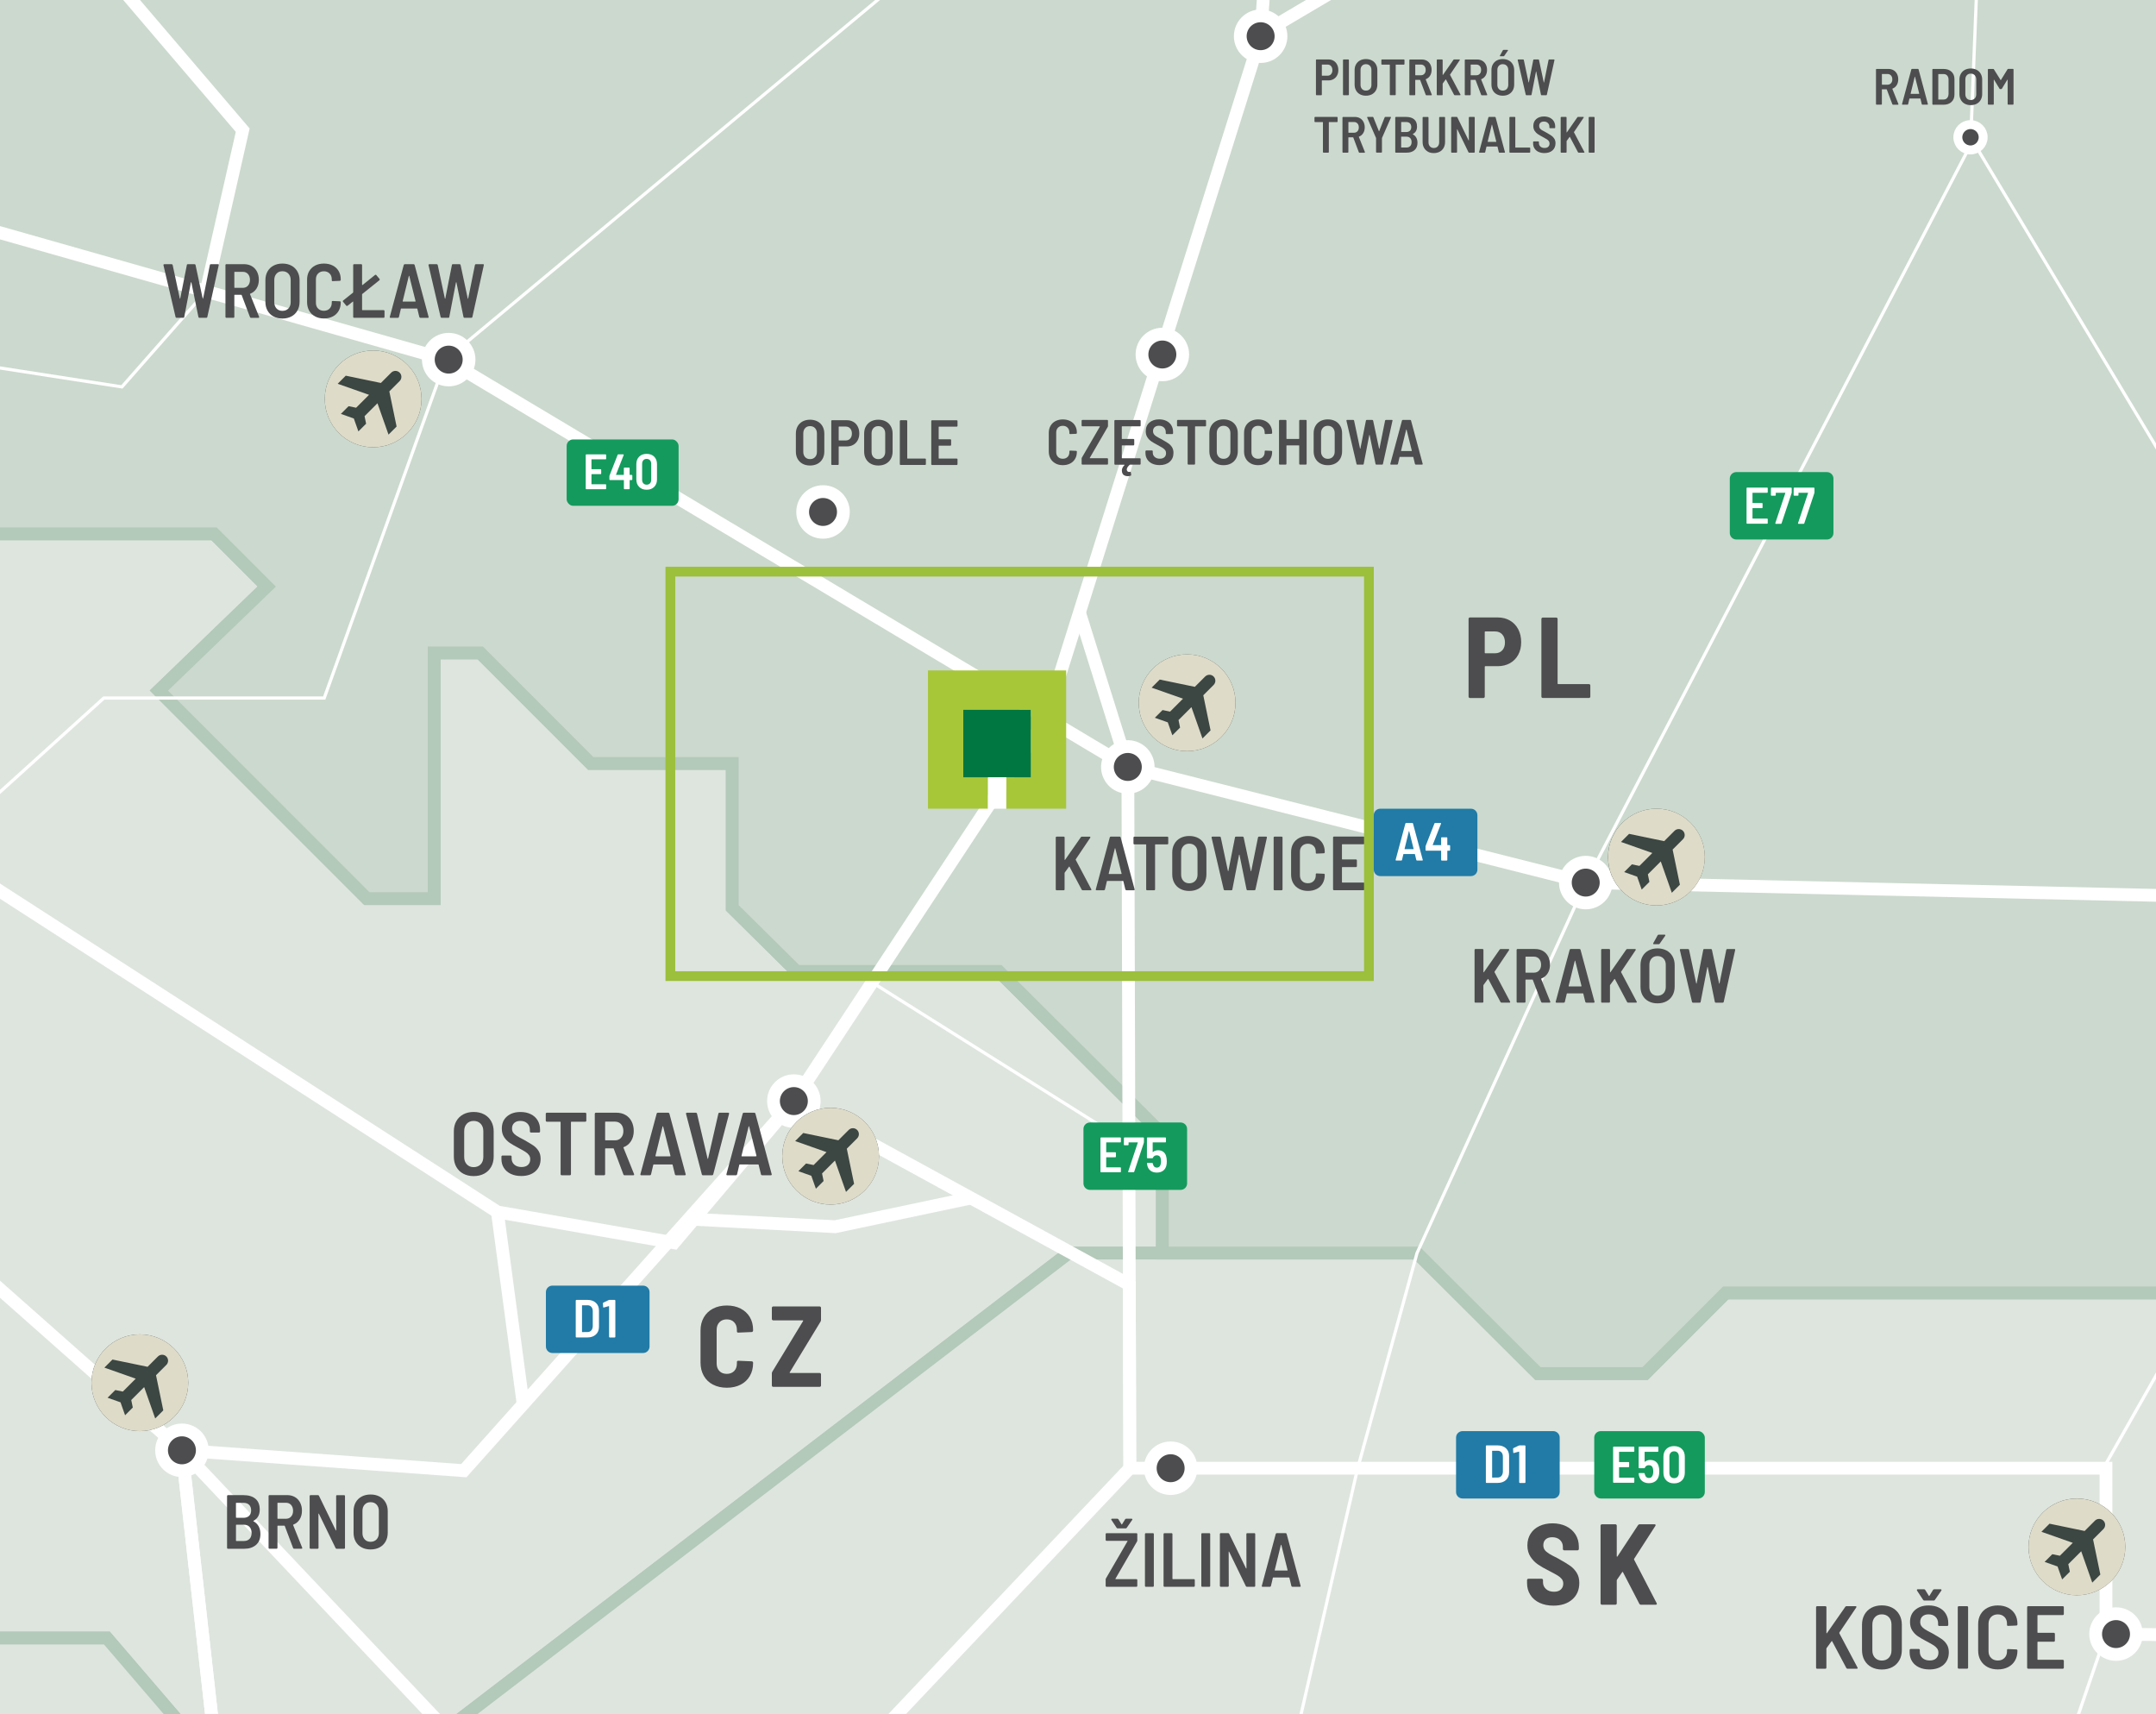 <?xml version="1.0" encoding="UTF-8"?> <svg xmlns="http://www.w3.org/2000/svg" xmlns:xlink="http://www.w3.org/1999/xlink" viewBox="0 0 749.55 595.8"><defs><style> .cls-1, .cls-2, .cls-3, .cls-4, .cls-5, .cls-6, .cls-7, .cls-8, .cls-9, .cls-10, .cls-11, .cls-12, .cls-13, .cls-14, .cls-15, .cls-16, .cls-17, .cls-18, .cls-19, .cls-20, .cls-21, .cls-22, .cls-23 { fill: none; } .cls-2 { stroke-width: 1.11px; } .cls-2, .cls-10, .cls-20 { stroke: #fff; } .cls-2, .cls-10, .cls-20, .cls-21 { stroke-miterlimit: 10; } .cls-3 { clip-path: url(#clippath-8); } .cls-4 { clip-path: url(#clippath-7); } .cls-5 { clip-path: url(#clippath-6); } .cls-6 { clip-path: url(#clippath-9); } .cls-7 { clip-path: url(#clippath-5); } .cls-8 { clip-path: url(#clippath-4); } .cls-9 { isolation: isolate; } .cls-24 { fill: #007640; } .cls-25 { fill: #fff; } .cls-26 { fill: #a7c739; } .cls-27 { fill: #dedbc9; } .cls-28 { fill: #d1d3d4; } .cls-29 { fill: #ccd9ce; } .cls-30 { fill: #dee5de; } .cls-31 { fill: #149a5d; } .cls-32 { fill: #217ba6; } .cls-33 { fill: #3c4642; } .cls-34 { fill: #4d4d4f; } .cls-10 { stroke-width: 3.11px; } .cls-11 { clip-path: url(#clippath-10); } .cls-12 { clip-path: url(#clippath-34); } .cls-13 { clip-path: url(#clippath-32); } .cls-14 { clip-path: url(#clippath-33); } .cls-15 { clip-path: url(#clippath-35); } .cls-16 { clip-path: url(#clippath-36); } .cls-17 { clip-path: url(#clippath-37); } .cls-18 { clip-path: url(#clippath-28); } .cls-19 { clip-path: url(#clippath-38); } .cls-20, .cls-21 { stroke-width: 4.44px; } .cls-21 { stroke: #b3c9b9; } .cls-22 { clip-path: url(#clippath); } .cls-23 { stroke: #9cbf3c; stroke-width: 3.39px; } </style><clipPath id="clippath"><rect class="cls-1" width="749.55" height="595.8"></rect></clipPath><clipPath id="clippath-4"><rect class="cls-1" width="749.55" height="595.8"></rect></clipPath><clipPath id="clippath-5"><rect class="cls-1" width="749.55" height="595.8"></rect></clipPath><clipPath id="clippath-6"><rect class="cls-1" width="749.55" height="595.8"></rect></clipPath><clipPath id="clippath-7"><rect class="cls-1" width="749.55" height="595.8"></rect></clipPath><clipPath id="clippath-8"><rect class="cls-1" width="749.55" height="595.8"></rect></clipPath><clipPath id="clippath-9"><rect class="cls-1" width="749.55" height="595.8"></rect></clipPath><clipPath id="clippath-10"><rect class="cls-1" width="749.55" height="595.8"></rect></clipPath><clipPath id="clippath-14"><rect class="cls-1" width="749.55" height="595.8"></rect></clipPath><clipPath id="clippath-28"><rect class="cls-1" width="749.55" height="595.8"></rect></clipPath><clipPath id="clippath-32"><rect class="cls-1" width="749.55" height="595.8"></rect></clipPath><clipPath id="clippath-33"><rect class="cls-1" width="749.55" height="595.8"></rect></clipPath><clipPath id="clippath-34"><rect class="cls-1" width="749.55" height="595.8"></rect></clipPath><clipPath id="clippath-35"><rect class="cls-1" width="749.55" height="595.8"></rect></clipPath><clipPath id="clippath-36"><rect class="cls-1" width="749.55" height="595.8"></rect></clipPath><clipPath id="clippath-37"><rect class="cls-1" width="749.55" height="595.8"></rect></clipPath><clipPath id="clippath-38"><rect class="cls-1" width="749.55" height="595.8"></rect></clipPath></defs><g class="cls-9"><g id="Layer_2" data-name="Layer 2"><g id="Layer_1-2" data-name="Layer 1"><g class="cls-22"><rect class="cls-28" width="749.55" height="595.8"></rect><polygon class="cls-30" points="0 185.54 0 569.35 37.16 569.35 59.87 595.8 162.29 595.8 371.56 435.54 404.1 435.54 404.1 394.22 347.26 337.63 276.93 337.63 254.57 315.53 254.57 265.35 205.38 265.35 166.98 226.95 150.94 226.95 150.94 312.33 127.54 312.33 55.23 240.02 92.74 203.87 74.41 185.54 0 185.54"></polygon><g class="cls-8"><polyline class="cls-21" points="155.13 601.28 371.56 435.54 404.1 435.54 404.1 394.22 347.26 337.63 276.93 337.63 254.57 315.53 254.57 265.35 205.38 265.35 166.98 226.95 150.94 226.95 150.94 312.33 127.54 312.33 55.23 240.02 92.74 203.87 74.41 185.54 -22.85 185.54 -82.31 126.09 -112.64 157.14 -147.79 157.14 -191.07 113.85 -264.86 187.64 -321.91 187.64 -370.61 236.33 -428.16 236.33 -485.46 293.64 -427.67 351.43 -427.67 408.98 -216.27 620.38 -173.2 620.38 -84.8 531.98 -49.41 531.98 -12.04 569.35 37.16 569.35 64.57 601.28 155.13 601.28"></polyline></g><polygon class="cls-30" points="371.56 435.55 162.29 595.8 749.55 595.8 749.55 449.39 599.95 449.39 571.93 477.42 534.66 477.42 492.64 435.55 371.56 435.55"></polygon><g class="cls-7"><polygon class="cls-21" points="802.52 449.39 599.94 449.39 571.93 477.42 534.66 477.42 492.64 435.54 371.56 435.54 155.13 601.28 155.01 685.54 259.43 798.11 322.91 798.11 398.49 722.53 459.82 722.53 495.52 686.83 589.41 686.83 654.89 621.35 738.63 621.35 782.77 665.5 813.35 665.5 864.24 614.6 864.24 510.31 802.52 449.39"></polygon></g><polygon class="cls-29" points="0 0 0 185.54 74.41 185.54 92.74 203.87 55.23 240.02 127.54 312.32 150.94 312.32 150.94 226.95 166.98 226.95 205.38 265.36 254.57 265.36 254.57 315.53 276.93 337.64 347.26 337.64 404.1 394.22 404.1 435.55 492.64 435.55 534.67 477.42 571.92 477.42 599.95 449.39 749.55 449.39 749.55 0 0 0"></polygon><g class="cls-5"><polygon class="cls-21" points="-106.18 150.53 -106.18 37.86 -155.04 -10.47 -155.04 -210.78 -214.26 -270 -214.26 -297.85 -184.1 -328.01 -184.1 -404.83 -184.1 -477.38 -122.66 -538.83 30.27 -538.83 141.21 -649.77 192.59 -649.77 243.64 -700.81 355.9 -700.81 355.9 -627.9 398.69 -585.11 505.43 -585.11 542.07 -621.75 938.28 -621.75 1015.38 -544.65 1015.38 -427.21 1072.26 -370.34 1072.26 -230.46 974.77 -132.98 1050.43 -132.98 1050.43 75.49 1096.17 121.23 1096.17 246.66 908.52 434.32 908.52 510.31 864.24 510.31 802.52 449.4 599.95 449.4 571.92 477.42 534.67 477.42 492.64 435.54 404.1 435.54 404.1 394.22 347.26 337.64 276.93 337.64 254.57 315.53 254.57 265.36 205.38 265.36 166.98 226.95 150.94 226.95 150.94 312.33 127.54 312.33 55.23 240.02 92.74 203.87 74.41 185.54 -22.86 185.54 -82.31 126.08 -106.18 150.53"></polygon></g><polygon class="cls-30" points="0 569.35 0 595.8 59.87 595.8 37.16 569.35 0 569.35"></polygon><g class="cls-4"><polygon class="cls-21" points="-263.87 1026.54 -159.11 1026.54 -127.01 994.44 -1.95 994.44 95.93 897.32 95.93 851.63 116.57 830.99 116.57 785.21 151.43 785.21 201.55 735.71 155.01 685.54 155.13 601.28 64.57 601.28 37.16 569.35 -12.04 569.35 -49.42 531.98 -84.8 531.98 -173.2 620.38 -216.27 620.38 -255.76 580.89 -255.76 637.71 -286.38 607.09 -311.83 607.09 -311.83 667.22 -348.72 667.22 -391.89 710.38 -391.89 743.95 -351.86 783.98 -351.86 846.51 -402.68 795.69 -457.92 795.69 -457.92 783.06 -487.8 812.94 -541.29 812.94 -557.71 829.35 -578.92 829.35 -599.8 850.23 -645.33 850.23 -645.33 824.38 -702.87 824.38 -702.87 851.93 -732.26 881.31 -794.74 818.84 -814.66 838.76 -814.66 917.34 -778.13 917.34 -741.61 953.86 -710.62 922.88 -657.13 976.37 -628.36 976.37 -628.36 939.47 -523.58 939.47 -492.72 908.61 -463.08 908.61 -487.86 933.39 -487.86 949.81 -434.89 1002.78 -339.13 1002.78 -315.45 1026.46 -263.87 1026.54"></polygon><polyline class="cls-2" points="443.72 822.41 287.71 840.07 201.55 774.24 202.36 694.45 155.14 601.28 63.25 504.09 -171.81 296 -215.49 204.47 -292.65 118.6 -292.65 -34.15 -345.32 -204.54 -425.41 -231.47 -473.13 -352.8 -795.5 -436.54 -914.93 -348.38 -1011.16 -348.38 -1042.41 -128.72 -1072.63 -44.65 -1116.16 -18.38 -1155.16 95 -1133.61 242.61 -1028.25 438.64 -958.95 498.6 -772.01 491.62 -585.56 459.15"></polyline><polyline class="cls-2" points="-292.65 118.59 -32.81 71.55 155.01 124.96 392.1 266.58 551.3 306.76 1141.17 320.03"></polyline><polyline class="cls-20" points="-1249.73 411.78 -1104.38 297 -939.47 234.86 -847.61 176.55 -566.55 149.78 -443.29 161.61 -517.52 51.2 -412.85 -166.33 -345.32 -204.54 -253.25 -431.81 -122.3 -440.11 40.14 -527.37 195.92 -619.89 340.98 -636.75 371.7 -377.82 445.36 -120 191.73 -154.34 -32.79 -170.9 -330.16 -155.5 -412.85 -166.33 -538.41 -155.13 -677.78 -131.54 -796.09 -154.06 -911.8 -128.72 -1042.42 -128.72"></polyline><polyline class="cls-2" points="447.39 -118.47 155.01 124.96 112.72 242.61 36.11 242.61 -23.58 296.59 -171.81 296 -327.26 360.05 -366.98 366.45 -390.89 370.3 -485.59 440.67 -586.14 458.24 -658.63 390.83 -745.41 371.3 -943.17 331.31 -953.15 433.41 -958.95 499.27 -994.28 547.07 -1012.38 573.16 -1075.67 770.1"></polyline><polyline class="cls-2" points="468.46 -502.96 629.39 -175.18 692.54 -138.17 447.39 -118.47 438.28 12.59 363.72 249.61 275.98 382.71 161.23 511.16 63.25 504.09"></polyline><polyline class="cls-2" points="438.28 12.58 692.54 -138.17 1134.95 -130.38"></polyline><polyline class="cls-2" points="692.54 -138.17 685.06 50.41 551.3 306.76"></polyline><polyline class="cls-2" points="692.54 -138.17 800.06 11.29 923.52 106.07 1141.17 320.03"></polyline><polyline class="cls-2" points="-64.7 862.36 145.04 740.19 202.36 694.45 260.2 650.37 392.79 510.31 732.16 510.31 732.16 567.96"></polyline><polyline class="cls-2" points="443.72 822.41 557.33 779.26 693.33 779.26 693.33 681.13 732.16 567.96"></polyline></g><polyline class="cls-2" points="275.99 382.71 392.61 446.51 392.79 510.31"></polyline><g class="cls-3"><polyline class="cls-2" points="-171.81 296 -99.96 228.5 -89.55 188.52 -44.21 164.18 -18.96 124.96 42.38 134.47 71.64 101.25 84.38 45.24 -32.79 -92 -32.79 -170.9 -122.3 -440.11"></polyline></g><polyline class="cls-2" points="375.35 213.12 392.11 266.58 392.6 446.51"></polyline><g class="cls-6"><polyline class="cls-2" points="258.65 649.86 317.72 671.52 442.91 636.72 472.02 510.23"></polyline></g><polyline class="cls-2" points="551.3 306.76 492.64 435.54 472.03 510.23"></polyline><line class="cls-20" x1="172.92" y1="421.23" x2="181.78" y2="487.28"></line><g class="cls-11"><polyline class="cls-2" points="685.06 47.71 843.79 312.22 730.69 511.33"></polyline><polyline class="cls-20" points="341.14 -635.04 351.47 -543.97 371.69 -377.83 447.39 -118.47 438.28 12.58 363.72 249.62 275.99 382.71 161.24 511.17 63.25 504.09 85.99 707.15"></polyline><polyline class="cls-20" points="375.35 213.12 392.11 266.58 392.79 510.31 258.65 652.01 202.36 694.45 145.03 740.19 85.99 707.15 79.92 780.78 71.65 881.35 -51.15 920.37 -129.99 930.07 -143.87 980.96 -262.85 1001.43 -353.76 1078.18 -310.84 1165.2 -243.21 1177.22 -250.86 1209.83 -274.94 1229.44"></polyline><polyline class="cls-20" points="437.07 12.58 692.55 -138.17 629.39 -175.17 468.46 -502.97 351.47 -543.97"></polyline><polyline class="cls-20" points="-122.29 -440.11 -32.79 -170.9 -32.79 -92 84.38 45.24 71.65 101.26 155.01 124.96 392.1 266.58 551.29 306.76 1151.25 320.18"></polyline><polyline class="cls-20" points="-1317.35 -55.92 -1390.68 -15.03 -1440.28 -13.71 -1509.72 -39.16 -1468 16.46 -1455.18 13.75 -1365.79 33.73 -1155.16 49.08 -1096.25 50.44 -1020.33 71.56 -829.57 88.56 -783.3 54.54 -517.52 51.2 -347.38 128.68 -32.82 71.56 71.64 101.25"></polyline><polyline class="cls-20" points="-1090.02 581.78 -1022.5 604.65 -1012.38 573.16 -994.28 547.07 -945.19 557.45 -903.74 570.29 -759.77 637.23 -657.19 631.19 -550.99 678.98 -317.72 663.9 -302.37 678.98 -214.25 701.77 -177.34 705.1 85.99 707.15 145.03 740.19 201.55 774.24 287.71 840.07 443.72 822.42 530.06 1087.86 744.88 1087.86 744.88 1162.63 1017.18 1162.63 1096 1162.63 1209.39 1296.63 1376.35 1409.38 1380.1 1297.31 1337.94 1172.66 1096 1162.63"></polyline><polyline class="cls-20" points="-914.93 -348.38 -815.87 -290.21 -796.09 -154.06 -676.66 -131.6 -578.62 -148.32 -517.52 51.21 -347.39 128.68 -292.65 118.59 -215.49 204.48 -171.81 296 63.25 504.09 155.13 601.28 202.36 694.45 201.55 774.24 287.71 840.07 443.72 822.42 530.05 1087.86 744.89 1087.86 744.89 1162.63 826.74 1162.63 882.33 1358.19 970.93 1445.42 895.54 1519.17 895.54 1547.5 1024.27 1673.41 994.35 1681.63 956.92 1879.58 956.92 1976.85 919.49 2077.52 870.93 2097.82 870.93 2176.61 916.02 2221.7"></polyline><polyline class="cls-20" points="63.25 504.09 85.99 707.15 145.03 740.19 201.55 774.24"></polyline><polyline class="cls-20" points="-994.28 547.08 -958.95 499.27 -943.17 331.31 -745.42 371.29 -658.63 390.83 -586.14 458.24 -485.59 440.67 -390.89 370.3 -327.26 360.05 -171.81 296 -22.25 295.39 172.92 421.24 234.31 431.95 275.98 382.71 392.61 446.51 392.79 510.31 732.16 510.31 732.16 567.96 907.79 569.81"></polyline></g><polyline class="cls-20" points="241.91 423.83 290.33 426.37 337.57 416.4"></polyline><line class="cls-2" x1="303.18" y1="341.44" x2="392.79" y2="397.73"></line><g><path class="cls-34" d="m524.95,215.69c1.24.72,2.2,1.73,2.88,3.04.68,1.3,1.02,2.8,1.02,4.47s-.34,3.11-1.02,4.37-1.64,2.24-2.88,2.94c-1.24.69-2.66,1.04-4.25,1.04h-4.31c-.13,0-.2.07-.2.2v10.38c0,.13-.05.25-.14.34-.09.09-.21.14-.34.14h-4.67c-.13,0-.25-.05-.34-.14-.09-.09-.14-.21-.14-.34v-27.04c0-.13.05-.25.14-.34.09-.09.21-.14.34-.14h9.66c1.6,0,3.02.36,4.25,1.08Zm-2.68,10.36c.62-.68.94-1.59.94-2.74s-.31-2.1-.94-2.8c-.63-.69-1.46-1.04-2.5-1.04h-3.39c-.13,0-.2.07-.2.2v7.19c0,.13.07.2.2.2h3.39c1.04,0,1.87-.34,2.5-1.02Z"></path><path class="cls-34" d="m536.02,242.47c-.09-.09-.14-.21-.14-.34v-27c0-.13.05-.25.14-.34s.21-.14.34-.14h4.67c.13,0,.25.05.34.14.09.09.14.21.14.34v22.44c0,.13.07.2.2.2h10.7c.13,0,.25.05.34.14.09.09.14.21.14.34v3.87c0,.13-.05.25-.14.34-.09.09-.21.14-.34.14h-16.05c-.13,0-.25-.05-.34-.14Z"></path></g><g><path class="cls-34" d="m535.24,557.1c-1.38-.65-2.46-1.57-3.21-2.76-.76-1.18-1.14-2.55-1.14-4.09v-1.04c0-.13.05-.25.14-.34.09-.09.21-.14.34-.14h4.59c.13,0,.25.05.34.14.09.09.14.21.14.34v.76c0,.93.35,1.71,1.04,2.34s1.62.94,2.8.94c1.04,0,1.83-.27,2.38-.8.55-.53.82-1.21.82-2.04,0-.61-.17-1.14-.52-1.58-.35-.44-.83-.85-1.46-1.24-.63-.39-1.59-.91-2.9-1.58-1.6-.8-2.9-1.54-3.91-2.24-1.01-.69-1.88-1.58-2.6-2.68-.72-1.09-1.08-2.41-1.08-3.95s.37-2.9,1.1-4.05c.73-1.16,1.76-2.05,3.09-2.68,1.33-.62,2.85-.94,4.55-.94s3.37.34,4.75,1.02c1.38.68,2.46,1.63,3.24,2.86.77,1.22,1.16,2.64,1.16,4.23v.8c0,.13-.05.25-.14.34-.09.09-.21.14-.34.14h-4.59c-.13,0-.25-.05-.34-.14-.09-.09-.14-.21-.14-.34v-.72c0-.96-.33-1.76-1-2.4-.67-.64-1.57-.96-2.72-.96-.96,0-1.71.25-2.26.74-.55.49-.82,1.18-.82,2.06,0,.61.16,1.14.48,1.6.32.45.81.88,1.48,1.3.67.41,1.68.95,3.04,1.62l.84.48c1.54.85,2.75,1.59,3.61,2.22.86.63,1.59,1.42,2.18,2.38.59.96.88,2.12.88,3.47,0,2.42-.82,4.35-2.46,5.77-1.64,1.42-3.81,2.14-6.53,2.14-1.84,0-3.45-.33-4.83-.98Z"></path><path class="cls-34" d="m556.59,557.62c-.09-.09-.14-.21-.14-.34v-27c0-.13.05-.25.14-.34s.21-.14.34-.14h4.67c.13,0,.25.05.34.14.09.09.14.21.14.34v10.62c0,.08.03.13.1.16s.11,0,.14-.08l7.15-10.86c.13-.21.32-.32.56-.32h5.15c.19,0,.31.05.38.16s.05.24-.06.4l-7.39,11.46c-.03.08-.03.17,0,.28l7.83,15.1c.05.11.08.19.08.24,0,.21-.15.32-.44.32h-5.11c-.24,0-.43-.12-.56-.36l-5.67-10.94c-.03-.08-.07-.12-.12-.12s-.11.04-.16.12l-1.8,2.6c-.05.11-.08.19-.08.24v7.99c0,.13-.05.25-.14.34s-.21.14-.34.14h-4.67c-.13,0-.25-.05-.34-.14Z"></path></g><g><path class="cls-34" d="m247.89,481.28c-1.38-.72-2.46-1.74-3.21-3.08-.76-1.33-1.14-2.88-1.14-4.63v-11.1c0-1.73.38-3.25,1.14-4.57.76-1.32,1.83-2.34,3.21-3.06,1.38-.72,2.98-1.08,4.79-1.08s3.41.35,4.79,1.06c1.38.71,2.46,1.7,3.21,2.97.76,1.28,1.14,2.77,1.14,4.47v.2c0,.13-.05.25-.14.36-.09.11-.21.16-.34.16l-4.67.2c-.32,0-.48-.15-.48-.44v-.52c0-1.09-.32-1.97-.96-2.64-.64-.67-1.49-1-2.56-1s-1.92.33-2.56,1c-.64.67-.96,1.54-.96,2.64v11.7c0,1.09.32,1.96.96,2.62s1.49.98,2.56.98,1.92-.33,2.56-.98c.64-.65.96-1.52.96-2.62v-.52c0-.29.16-.44.48-.44l4.67.2c.13,0,.25.05.34.14.09.09.14.21.14.34v.12c0,1.7-.38,3.21-1.14,4.51s-1.83,2.31-3.21,3.01c-1.38.71-2.98,1.06-4.79,1.06s-3.41-.36-4.79-1.08Z"></path><path class="cls-34" d="m268.48,481.9c-.09-.09-.14-.21-.14-.34v-4.19c0-.21.05-.41.16-.6l10.7-17.61c.08-.16.04-.24-.12-.24h-10.26c-.13,0-.25-.05-.34-.14-.09-.09-.14-.21-.14-.34v-3.87c0-.13.05-.25.14-.34s.21-.14.34-.14h16.13c.13,0,.25.05.34.14.09.09.14.21.14.34v4.19c0,.21-.05.41-.16.6l-10.7,17.61c-.08.16-.04.24.12.24h10.26c.13,0,.25.05.34.14.09.09.14.21.14.34v3.87c0,.13-.05.25-.14.34s-.21.14-.34.14h-16.13c-.13,0-.25-.05-.34-.14Z"></path></g><g><path class="cls-34" d="m512.73,348.4c-.06-.06-.09-.14-.09-.23v-18c0-.09.03-.16.09-.23s.14-.09.23-.09h2.45c.09,0,.16.03.23.09s.09.14.09.23v7.67c0,.05.02.09.05.11.04.02.07,0,.11-.05l5.46-7.83c.09-.14.21-.21.37-.21h2.69c.12,0,.21.04.25.12.04.08.03.17-.04.28l-5.03,7.48c-.02.05-.02.12,0,.19l5.4,10.2c.04.07.05.12.05.16,0,.14-.09.21-.27.21h-2.72c-.18,0-.31-.08-.4-.24l-4.21-7.93c-.02-.05-.04-.08-.08-.08s-.07.02-.11.05l-1.49,2.05c-.04.07-.05.12-.05.16v5.67c0,.09-.03.16-.09.23-.06.06-.14.09-.23.09h-2.45c-.09,0-.16-.03-.23-.09Z"></path><path class="cls-34" d="m535.78,348.23l-2.88-7.64c-.04-.07-.08-.11-.13-.11h-2.29c-.09,0-.13.04-.13.13v7.56c0,.09-.03.16-.09.23-.06.06-.14.09-.23.09h-2.45c-.09,0-.16-.03-.23-.09-.06-.06-.09-.14-.09-.23v-18c0-.09.03-.16.09-.23s.14-.09.23-.09h6.15c1.01,0,1.91.23,2.69.68.78.45,1.38,1.09,1.81,1.92.43.83.64,1.77.64,2.83,0,1.15-.27,2.16-.8,3.01s-1.26,1.46-2.18,1.81c-.09.04-.12.1-.08.19l3.14,7.83s.03.09.03.16c0,.14-.09.21-.27.21h-2.56c-.2,0-.32-.09-.37-.27Zm-5.43-15.58v5.3c0,.09.04.13.13.13h2.79c.75,0,1.35-.25,1.81-.76.46-.51.69-1.18.69-2.01s-.23-1.53-.69-2.04c-.46-.51-1.06-.76-1.81-.76h-2.79c-.09,0-.13.04-.13.13Z"></path><path class="cls-34" d="m551.14,348.23l-.69-2.85c-.02-.07-.06-.11-.13-.11h-5.49c-.07,0-.12.04-.13.11l-.67,2.85c-.05.18-.18.27-.37.27h-2.53c-.23,0-.32-.12-.27-.35l4.85-18.03c.05-.18.18-.27.37-.27h3.04c.2,0,.32.09.37.27l4.85,18.03.03.11c0,.16-.1.24-.29.24h-2.56c-.2,0-.32-.09-.37-.27Zm-5.78-5.42s.07.04.11.04h4.21s.07-.01.11-.04c.04-.03.04-.07.03-.12l-2.18-8.73c-.02-.05-.04-.08-.08-.08s-.06.03-.08.08l-2.13,8.73c-.02.05,0,.09.03.12Z"></path><path class="cls-34" d="m556.74,348.4c-.06-.06-.09-.14-.09-.23v-18c0-.09.03-.16.09-.23s.14-.09.23-.09h2.45c.09,0,.16.03.23.09s.09.14.09.23v7.67c0,.05.02.09.05.11.04.02.07,0,.11-.05l5.46-7.83c.09-.14.21-.21.37-.21h2.69c.12,0,.21.04.25.12.04.08.03.17-.04.28l-5.03,7.48c-.02.05-.02.12,0,.19l5.4,10.2c.04.07.05.12.05.16,0,.14-.09.21-.27.21h-2.72c-.18,0-.31-.08-.4-.24l-4.21-7.93c-.02-.05-.04-.08-.08-.08s-.07.02-.11.05l-1.49,2.05c-.04.07-.05.12-.05.16v5.67c0,.09-.03.16-.09.23-.06.06-.14.09-.23.09h-2.45c-.09,0-.16-.03-.23-.09Z"></path><path class="cls-34" d="m573.14,348.02c-.9-.48-1.59-1.16-2.08-2.04-.49-.88-.73-1.89-.73-3.05v-7.51c0-1.14.24-2.14.73-3.02.49-.88,1.18-1.56,2.08-2.04.9-.48,1.93-.72,3.1-.72s2.23.24,3.13.72c.9.48,1.59,1.16,2.09,2.04s.75,1.89.75,3.02v7.51c0,1.15-.25,2.17-.75,3.05-.5.88-1.19,1.56-2.09,2.04-.9.48-1.94.72-3.13.72s-2.21-.24-3.1-.72Zm5.19-2.78c.52-.56.79-1.28.79-2.17v-7.72c0-.91-.26-1.64-.79-2.2-.52-.56-1.22-.84-2.09-.84s-1.54.28-2.05.84c-.51.56-.77,1.29-.77,2.2v7.72c0,.89.26,1.61.77,2.17.51.56,1.2.84,2.05.84s1.57-.28,2.09-.84Zm-3.58-17.16c-.04-.07-.03-.16.03-.27l1.52-2.74c.09-.14.22-.21.4-.21h2c.12,0,.21.04.25.12.04.08.03.17-.04.28l-1.89,2.72c-.09.14-.21.21-.37.21h-1.65c-.12,0-.2-.04-.24-.11Z"></path><path class="cls-34" d="m588.23,348.23l-4.21-18.02v-.11c0-.16.1-.24.29-.24h2.56c.2,0,.31.1.35.29l2.48,11.64c.02.05.04.08.08.08s.06-.04.08-.11l2.29-11.61c.02-.19.13-.29.35-.29h2.32c.2,0,.31.1.35.29l2.48,11.64c.02.07.04.11.08.11s.06-.04.08-.11l2.34-11.64c.04-.19.15-.29.35-.29h2.45c.25,0,.35.12.29.35l-3.97,18c-.04.2-.15.29-.35.29h-2.4c-.2,0-.31-.1-.35-.29l-2.45-12.01c-.02-.05-.04-.08-.08-.08s-.06.03-.08.08l-2.32,12.01c-.02.2-.13.29-.35.29h-2.32c-.18,0-.29-.09-.35-.27Z"></path></g><g><path class="cls-34" d="m631.48,579.89c-.07-.07-.11-.16-.11-.26v-21c0-.1.04-.19.11-.26.07-.07.16-.11.26-.11h2.86c.1,0,.19.04.26.11s.11.16.11.26v8.95c0,.06.02.1.06.12.04.02.08,0,.12-.06l6.37-9.13c.1-.17.25-.25.43-.25h3.14c.14,0,.24.05.29.14.05.09.04.2-.05.33l-5.87,8.73c-.02.06-.02.13,0,.22l6.31,11.9c.04.08.06.14.06.19,0,.17-.1.25-.31.25h-3.17c-.21,0-.36-.09-.47-.28l-4.91-9.26c-.02-.06-.05-.09-.09-.09s-.08.02-.12.06l-1.74,2.39c-.04.08-.06.15-.06.19v6.62c0,.1-.04.19-.11.26s-.16.11-.26.11h-2.86c-.1,0-.19-.04-.26-.11Z"></path><path class="cls-34" d="m650.61,579.44c-1.05-.56-1.85-1.35-2.42-2.38-.57-1.02-.85-2.21-.85-3.56v-8.76c0-1.32.28-2.5.85-3.53.57-1.02,1.38-1.82,2.42-2.38,1.05-.56,2.25-.84,3.62-.84s2.6.28,3.65.84c1.05.56,1.86,1.35,2.44,2.38.58,1.03.87,2.2.87,3.53v8.76c0,1.35-.29,2.53-.87,3.56-.58,1.03-1.39,1.82-2.44,2.38-1.05.56-2.26.84-3.65.84s-2.57-.28-3.62-.84Zm6.06-3.25c.61-.65.92-1.5.92-2.53v-9.01c0-1.06-.31-1.91-.92-2.56-.61-.65-1.42-.98-2.44-.98s-1.79.33-2.39.98c-.6.65-.9,1.51-.9,2.56v9.01c0,1.04.3,1.88.9,2.53.6.65,1.4.98,2.39.98s1.83-.33,2.44-.98Z"></path><path class="cls-34" d="m667.16,579.52c-1.04-.49-1.84-1.18-2.41-2.08-.57-.9-.85-1.94-.85-3.12v-.81c0-.1.04-.19.11-.26.07-.07.16-.11.26-.11h2.8c.1,0,.19.04.26.11.07.07.11.16.11.26v.62c0,.89.31,1.62.93,2.17.62.56,1.46.84,2.52.84.97,0,1.72-.25,2.24-.75.52-.5.78-1.15.78-1.96,0-.56-.15-1.04-.44-1.44-.29-.4-.7-.78-1.23-1.12s-1.34-.8-2.44-1.38c-1.26-.66-2.28-1.25-3.04-1.77-.77-.52-1.41-1.18-1.94-1.99s-.79-1.79-.79-2.95c0-1.78.59-3.19,1.79-4.22,1.19-1.04,2.76-1.55,4.71-1.55,1.35,0,2.54.25,3.57.76,1.04.51,1.83,1.23,2.39,2.16.56.93.84,2,.84,3.2v.65c0,.1-.04.19-.11.26-.07.07-.16.11-.26.11h-2.8c-.1,0-.19-.04-.26-.11s-.11-.16-.11-.26v-.59c0-.89-.3-1.63-.9-2.21-.6-.58-1.41-.87-2.42-.87-.89,0-1.59.23-2.11.7-.52.47-.78,1.11-.78,1.94,0,.56.13,1.04.4,1.43.27.39.68.77,1.23,1.12s1.38.81,2.5,1.37c1.49.85,2.59,1.51,3.29,1.99s1.3,1.09,1.79,1.85.73,1.68.73,2.78c0,1.82-.61,3.27-1.83,4.35-1.22,1.08-2.86,1.62-4.91,1.62-1.37,0-2.57-.24-3.6-.73Zm-.75-26.88c0-.17.09-.25.28-.25h2.21c.21,0,.35.08.43.25l1.24,2.02c.04.06.08.09.12.09s.07-.03.09-.09l1.24-2.02c.08-.17.23-.25.44-.25h2.21c.14,0,.24.05.29.14s.04.2-.05.33l-2.21,3.2c-.1.17-.25.25-.43.25h-3.26c-.19,0-.33-.08-.43-.25l-2.11-3.2c-.04-.06-.06-.13-.06-.22Z"></path><path class="cls-34" d="m680.74,579.89c-.07-.07-.11-.16-.11-.26v-21c0-.1.04-.19.11-.26.07-.07.16-.11.26-.11h2.86c.1,0,.19.04.26.11s.11.16.11.26v21c0,.1-.04.19-.11.26s-.16.11-.26.11h-2.86c-.1,0-.19-.04-.26-.11Z"></path><path class="cls-34" d="m690.98,579.42c-1.04-.55-1.84-1.32-2.41-2.31s-.85-2.14-.85-3.45v-9.13c0-1.3.28-2.45.85-3.43s1.37-1.74,2.41-2.28c1.04-.54,2.23-.81,3.57-.81s2.54.26,3.57.79,1.84,1.27,2.41,2.24.85,2.09.85,3.37v.19c0,.1-.04.2-.11.28-.07.08-.16.12-.26.12l-2.89.12c-.25,0-.37-.12-.37-.37v-.37c0-.97-.29-1.76-.88-2.36-.59-.6-1.36-.9-2.31-.9s-1.75.3-2.34.9c-.59.6-.89,1.39-.89,2.36v9.54c0,.97.29,1.75.89,2.34.59.59,1.37.89,2.34.89s1.72-.29,2.31-.89c.59-.59.88-1.37.88-2.34v-.4c0-.23.12-.34.37-.34l2.89.12c.1,0,.19.04.26.11.07.07.11.16.11.26v.12c0,1.28-.29,2.42-.85,3.4-.57.98-1.37,1.74-2.41,2.27-1.04.53-2.23.79-3.57.79s-2.54-.27-3.57-.82Z"></path><path class="cls-34" d="m717.4,561.25c-.07.07-.16.11-.26.11h-8.64c-.1,0-.16.05-.16.16v5.84c0,.1.05.16.16.16h5.53c.1,0,.19.04.26.11.07.07.11.16.11.26v2.36c0,.1-.04.19-.11.26-.07.07-.16.11-.26.11h-5.53c-.1,0-.16.05-.16.16v5.96c0,.1.05.16.16.16h8.64c.1,0,.19.04.26.11.07.07.11.16.11.26v2.36c0,.1-.04.19-.11.26s-.16.11-.26.11h-12.02c-.1,0-.19-.04-.26-.11-.07-.07-.11-.16-.11-.26v-21c0-.1.04-.19.11-.26.07-.07.16-.11.26-.11h12.02c.1,0,.19.04.26.11s.11.16.11.26v2.36c0,.1-.04.19-.11.26Z"></path></g><g><path class="cls-34" d="m367.13,309.34c-.06-.06-.09-.14-.09-.23v-18c0-.09.03-.16.09-.23.06-.06.14-.09.23-.09h2.45c.09,0,.16.03.23.09.06.06.09.14.09.23v7.67c0,.05.02.09.05.11.04.02.07,0,.11-.05l5.46-7.83c.09-.14.21-.21.37-.21h2.69c.12,0,.21.04.25.12.04.08.03.17-.04.28l-5.03,7.48c-.02.05-.02.12,0,.19l5.4,10.2c.04.07.05.12.05.16,0,.14-.09.21-.27.21h-2.72c-.18,0-.31-.08-.4-.24l-4.21-7.93c-.02-.05-.04-.08-.08-.08s-.07.02-.11.05l-1.49,2.05c-.04.07-.05.12-.05.16v5.67c0,.09-.03.16-.09.23-.06.06-.14.09-.23.09h-2.45c-.09,0-.16-.03-.23-.09Z"></path><path class="cls-34" d="m391.24,309.16l-.69-2.85c-.02-.07-.06-.11-.13-.11h-5.48c-.07,0-.12.04-.13.11l-.67,2.85c-.05.18-.18.27-.37.27h-2.53c-.23,0-.32-.12-.27-.35l4.85-18.03c.05-.18.18-.27.37-.27h3.04c.19,0,.32.09.37.27l4.85,18.03.03.11c0,.16-.1.24-.29.24h-2.56c-.2,0-.32-.09-.37-.27Zm-5.78-5.42s.07.04.11.04h4.21s.07-.01.11-.04c.04-.03.04-.07.03-.12l-2.18-8.73c-.02-.05-.04-.08-.08-.08s-.06.03-.08.08l-2.13,8.73c-.02.05,0,.09.03.12Z"></path><path class="cls-34" d="m406.06,290.89c.06.06.09.14.09.23v2.05c0,.09-.03.16-.09.23s-.14.09-.23.09h-4.13c-.09,0-.13.04-.13.13v15.5c0,.09-.03.16-.09.23-.06.06-.14.09-.23.09h-2.45c-.09,0-.16-.03-.23-.09-.06-.06-.09-.14-.09-.23v-15.5c0-.09-.04-.13-.13-.13h-3.97c-.09,0-.16-.03-.23-.09-.06-.06-.09-.14-.09-.23v-2.05c0-.09.03-.16.09-.23.06-.06.14-.09.23-.09h11.45c.09,0,.16.03.23.09Z"></path><path class="cls-34" d="m410.35,308.95c-.9-.48-1.59-1.16-2.08-2.04-.49-.88-.73-1.89-.73-3.05v-7.51c0-1.14.24-2.14.73-3.02.49-.88,1.18-1.56,2.08-2.04.9-.48,1.93-.72,3.1-.72s2.23.24,3.13.72c.9.48,1.59,1.16,2.09,2.04.5.88.75,1.89.75,3.02v7.51c0,1.15-.25,2.17-.75,3.05-.5.88-1.19,1.56-2.09,2.04-.9.48-1.94.72-3.13.72s-2.21-.24-3.1-.72Zm5.19-2.78c.52-.56.79-1.28.79-2.17v-7.72c0-.9-.26-1.64-.79-2.2s-1.22-.84-2.09-.84-1.54.28-2.05.84-.77,1.29-.77,2.2v7.72c0,.89.26,1.61.77,2.17.51.56,1.2.84,2.05.84s1.57-.28,2.09-.84Z"></path><path class="cls-34" d="m425.43,309.16l-4.21-18.02v-.11c0-.16.1-.24.29-.24h2.56c.2,0,.31.1.35.29l2.48,11.64c.02.05.04.08.08.08s.06-.04.08-.11l2.29-11.61c.02-.2.13-.29.35-.29h2.32c.2,0,.31.1.35.29l2.48,11.64c.02.07.04.11.08.11s.06-.04.08-.11l2.34-11.64c.04-.2.15-.29.35-.29h2.45c.25,0,.35.12.29.35l-3.97,18c-.04.2-.15.29-.35.29h-2.4c-.2,0-.31-.1-.35-.29l-2.45-12.01c-.02-.05-.04-.08-.08-.08s-.06.03-.08.08l-2.32,12.01c-.02.2-.13.29-.35.29h-2.32c-.18,0-.29-.09-.35-.27Z"></path><path class="cls-34" d="m442.88,309.34c-.06-.06-.09-.14-.09-.23v-18c0-.09.03-.16.09-.23s.14-.09.23-.09h2.45c.09,0,.16.03.23.09s.09.14.09.23v18c0,.09-.03.16-.09.23-.06.06-.14.09-.23.09h-2.45c-.09,0-.16-.03-.23-.09Z"></path><path class="cls-34" d="m451.65,308.94c-.89-.47-1.58-1.13-2.06-1.98-.49-.85-.73-1.84-.73-2.96v-7.83c0-1.12.24-2.1.73-2.94.49-.84,1.18-1.5,2.06-1.96.89-.46,1.91-.69,3.06-.69s2.17.23,3.06.68,1.58,1.09,2.06,1.92.73,1.79.73,2.89v.16c0,.09-.03.17-.09.24-.06.07-.14.11-.23.11l-2.48.11c-.21,0-.32-.11-.32-.32v-.32c0-.83-.25-1.51-.76-2.02s-1.17-.77-1.98-.77-1.5.26-2.01.77-.76,1.19-.76,2.02v8.17c0,.83.25,1.5.76,2.01s1.17.76,2.01.76,1.48-.25,1.98-.76.76-1.18.76-2.01v-.35c0-.2.11-.29.32-.29l2.48.11c.09,0,.16.03.23.09.06.06.09.14.09.23v.11c0,1.1-.24,2.07-.73,2.92s-1.18,1.49-2.06,1.94c-.89.45-1.91.68-3.06.68s-2.17-.24-3.06-.71Z"></path><path class="cls-34" d="m474.3,293.36c-.06.06-.14.09-.23.09h-7.4c-.09,0-.13.04-.13.13v5.01c0,.09.04.13.13.13h4.74c.09,0,.16.03.23.09.06.06.09.14.09.23v2.02c0,.09-.03.16-.09.23-.06.06-.14.09-.23.09h-4.74c-.09,0-.13.04-.13.13v5.11c0,.09.04.13.13.13h7.4c.09,0,.16.03.23.09.06.06.09.14.09.23v2.02c0,.09-.03.16-.09.23-.06.06-.14.09-.23.09h-10.3c-.09,0-.16-.03-.23-.09-.06-.06-.09-.14-.09-.23v-18c0-.09.03-.16.09-.23s.14-.09.23-.09h10.3c.09,0,.16.03.23.09.06.06.09.14.09.23v2.02c0,.09-.03.16-.09.23Z"></path></g><g><path class="cls-34" d="m61.04,110.2l-4.21-18.02v-.11c0-.16.1-.24.29-.24h2.56c.19,0,.31.1.35.29l2.48,11.63c.02.05.04.08.08.08s.06-.04.08-.11l2.29-11.61c.02-.2.13-.29.35-.29h2.32c.19,0,.31.1.35.29l2.48,11.63c.02.07.04.11.08.11s.06-.04.08-.11l2.34-11.63c.04-.2.15-.29.35-.29h2.45c.25,0,.35.12.29.35l-3.97,18c-.04.2-.15.29-.35.29h-2.4c-.2,0-.31-.1-.35-.29l-2.45-12.01c-.02-.05-.04-.08-.08-.08s-.06.03-.08.08l-2.32,12.01c-.02.2-.13.29-.35.29h-2.32c-.18,0-.29-.09-.35-.27Z"></path><path class="cls-34" d="m86.9,110.2l-2.88-7.64c-.04-.07-.08-.11-.13-.11h-2.29c-.09,0-.13.04-.13.13v7.56c0,.09-.03.16-.09.23s-.14.09-.23.09h-2.45c-.09,0-.16-.03-.23-.09-.06-.06-.09-.14-.09-.23v-18c0-.09.03-.16.09-.23.06-.06.14-.09.23-.09h6.15c1.01,0,1.91.23,2.69.68.78.45,1.38,1.09,1.81,1.92.43.83.64,1.77.64,2.84,0,1.15-.27,2.16-.8,3.01-.53.85-1.26,1.46-2.18,1.81-.09.04-.12.1-.08.19l3.14,7.83s.03.09.03.16c0,.14-.09.21-.27.21h-2.56c-.2,0-.32-.09-.37-.27Zm-5.43-15.58v5.3c0,.09.04.13.13.13h2.8c.75,0,1.35-.25,1.81-.76.46-.51.69-1.18.69-2.01s-.23-1.53-.69-2.04c-.46-.51-1.06-.76-1.81-.76h-2.8c-.09,0-.13.04-.13.13Z"></path><path class="cls-34" d="m95.08,109.99c-.9-.48-1.59-1.16-2.08-2.04-.49-.88-.73-1.89-.73-3.05v-7.51c0-1.14.24-2.14.73-3.02.49-.88,1.18-1.56,2.08-2.04.9-.48,1.93-.72,3.1-.72s2.23.24,3.13.72c.9.48,1.59,1.16,2.09,2.04.5.88.75,1.89.75,3.02v7.51c0,1.15-.25,2.17-.75,3.05-.5.88-1.19,1.56-2.09,2.04-.9.48-1.94.72-3.13.72s-2.21-.24-3.1-.72Zm5.19-2.78c.52-.56.79-1.28.79-2.17v-7.72c0-.9-.26-1.64-.79-2.2s-1.22-.84-2.09-.84-1.54.28-2.05.84-.77,1.29-.77,2.2v7.72c0,.89.26,1.61.77,2.17s1.2.84,2.05.84,1.57-.28,2.09-.84Z"></path><path class="cls-34" d="m109.55,109.97c-.89-.47-1.58-1.13-2.06-1.98s-.73-1.84-.73-2.96v-7.83c0-1.12.24-2.1.73-2.94.49-.84,1.18-1.5,2.06-1.96.89-.46,1.91-.69,3.06-.69s2.17.23,3.06.68c.89.45,1.57,1.09,2.06,1.92s.73,1.79.73,2.89v.16c0,.09-.03.17-.09.24-.06.07-.14.11-.23.11l-2.48.11c-.21,0-.32-.11-.32-.32v-.32c0-.83-.25-1.51-.76-2.02s-1.17-.77-1.98-.77-1.5.26-2.01.77-.76,1.19-.76,2.02v8.17c0,.83.25,1.5.76,2.01s1.18.76,2.01.76,1.48-.25,1.98-.76.76-1.18.76-2.01v-.35c0-.2.11-.29.32-.29l2.48.11c.09,0,.16.03.23.09.06.06.09.14.09.23v.11c0,1.1-.24,2.07-.73,2.92-.49.84-1.18,1.49-2.06,1.94-.89.45-1.91.68-3.06.68s-2.17-.23-3.06-.71Z"></path></g><path class="cls-34" d="m126.01,107.8h7.35c.09,0,.16.03.23.09.06.06.09.14.09.23v2.02c0,.09-.03.16-.09.23s-.14.09-.23.09h-10.25c-.09,0-.16-.03-.23-.09-.06-.06-.09-.14-.09-.23v-5.22c0-.05-.02-.09-.05-.11-.04-.02-.07,0-.11.03l-1.81,1.44c-.07.05-.14.08-.21.08s-.15-.04-.24-.13l-1.09-1.33c-.07-.11-.11-.18-.11-.21,0-.07.04-.15.13-.24l3.41-2.72c.05-.04.08-.09.08-.16v-9.43c0-.09.03-.16.09-.23.06-.06.14-.09.23-.09h2.45c.09,0,.16.03.23.09.06.06.09.14.09.23v6.84c0,.05.02.09.05.11.04.02.07,0,.11-.03l4.34-3.49c.09-.05.16-.08.21-.08.07,0,.15.04.24.13l1.12,1.33c.05.07.08.14.08.21s-.04.15-.13.24l-5.94,4.77c-.05.02-.08.07-.08.16v5.33c0,.09.04.13.13.13Z"></path><g><path class="cls-34" d="m145.79,110.2l-.69-2.85c-.02-.07-.06-.11-.13-.11h-5.48c-.07,0-.12.04-.13.11l-.67,2.85c-.05.18-.18.27-.37.27h-2.53c-.23,0-.32-.12-.27-.35l4.85-18.02c.05-.18.18-.27.37-.27h3.04c.19,0,.32.09.37.27l4.85,18.02.03.11c0,.16-.1.24-.29.24h-2.56c-.2,0-.32-.09-.37-.27Zm-5.78-5.42s.07.04.11.04h4.21s.07-.01.11-.04c.04-.03.04-.07.03-.12l-2.18-8.73c-.02-.05-.04-.08-.08-.08s-.06.03-.08.08l-2.13,8.73c-.02.05,0,.09.03.12Z"></path><path class="cls-34" d="m153.19,110.2l-4.21-18.02v-.11c0-.16.1-.24.29-.24h2.56c.19,0,.31.1.35.29l2.48,11.63c.02.05.04.08.08.08s.06-.04.08-.11l2.29-11.61c.02-.2.13-.29.35-.29h2.32c.19,0,.31.1.35.29l2.48,11.63c.02.07.04.11.08.11s.06-.04.08-.11l2.34-11.63c.04-.2.15-.29.35-.29h2.45c.25,0,.35.12.29.35l-3.97,18c-.04.2-.15.29-.35.29h-2.4c-.2,0-.31-.1-.35-.29l-2.45-12.01c-.02-.05-.04-.08-.08-.08s-.06.03-.08.08l-2.32,12.01c-.02.2-.13.29-.35.29h-2.32c-.18,0-.29-.09-.35-.27Z"></path></g><g><path class="cls-34" d="m161.05,407.94c-1.05-.56-1.85-1.35-2.42-2.38-.57-1.02-.85-2.21-.85-3.56v-8.76c0-1.32.28-2.5.85-3.53.57-1.02,1.38-1.82,2.42-2.38,1.05-.56,2.25-.84,3.62-.84s2.6.28,3.65.84c1.05.56,1.86,1.35,2.44,2.38.58,1.03.87,2.2.87,3.53v8.76c0,1.35-.29,2.53-.87,3.56-.58,1.03-1.39,1.82-2.44,2.38-1.05.56-2.26.84-3.65.84s-2.57-.28-3.62-.84Zm6.06-3.25c.61-.65.92-1.5.92-2.53v-9.01c0-1.06-.31-1.91-.92-2.56-.61-.65-1.42-.98-2.44-.98s-1.79.33-2.39.98-.9,1.51-.9,2.56v9.01c0,1.04.3,1.88.9,2.53s1.4.98,2.39.98,1.83-.33,2.44-.98Z"></path><path class="cls-34" d="m177.59,408.01c-1.04-.49-1.84-1.18-2.41-2.08-.57-.9-.85-1.94-.85-3.12v-.81c0-.1.04-.19.11-.26.07-.07.16-.11.26-.11h2.8c.1,0,.19.04.26.11.07.07.11.16.11.26v.62c0,.89.31,1.62.93,2.17.62.56,1.46.84,2.52.84.97,0,1.72-.25,2.24-.75s.78-1.15.78-1.96c0-.56-.15-1.04-.44-1.44-.29-.4-.7-.78-1.23-1.12-.53-.34-1.34-.8-2.44-1.38-1.26-.66-2.28-1.25-3.04-1.77s-1.41-1.18-1.94-1.99c-.53-.81-.79-1.79-.79-2.95,0-1.78.59-3.19,1.79-4.22,1.19-1.04,2.76-1.55,4.71-1.55,1.35,0,2.54.25,3.57.76,1.04.51,1.83,1.23,2.39,2.16s.84,2,.84,3.2v.65c0,.1-.04.19-.11.26-.07.07-.16.11-.26.11h-2.8c-.1,0-.19-.04-.26-.11-.07-.07-.11-.16-.11-.26v-.59c0-.89-.3-1.63-.9-2.21-.6-.58-1.41-.87-2.42-.87-.89,0-1.59.23-2.11.7-.52.47-.78,1.11-.78,1.94,0,.56.13,1.04.4,1.43.27.39.68.77,1.23,1.12.55.35,1.38.81,2.5,1.37,1.49.85,2.59,1.51,3.29,1.99.7.48,1.3,1.09,1.79,1.85.49.76.73,1.68.73,2.78,0,1.82-.61,3.27-1.83,4.35-1.22,1.08-2.86,1.62-4.91,1.62-1.37,0-2.57-.24-3.6-.73Z"></path><path class="cls-34" d="m203.73,386.86c.07.07.11.16.11.26v2.39c0,.1-.04.19-.11.26-.07.07-.16.11-.26.11h-4.81c-.1,0-.16.05-.16.16v18.08c0,.1-.04.19-.11.26-.07.07-.16.11-.26.11h-2.86c-.1,0-.19-.04-.26-.11-.07-.07-.11-.16-.11-.26v-18.08c0-.1-.05-.16-.16-.16h-4.63c-.1,0-.19-.04-.26-.11-.07-.07-.11-.16-.11-.26v-2.39c0-.1.04-.19.11-.26.07-.07.16-.11.26-.11h13.36c.1,0,.19.04.26.11Z"></path><path class="cls-34" d="m216.72,408.18l-3.35-8.92c-.04-.08-.09-.12-.16-.12h-2.67c-.1,0-.16.05-.16.16v8.82c0,.1-.04.19-.11.26-.07.07-.16.11-.26.11h-2.86c-.1,0-.19-.04-.26-.11-.07-.07-.11-.16-.11-.26v-21c0-.1.04-.19.11-.26.07-.07.16-.11.26-.11h7.18c1.18,0,2.23.26,3.14.79.91.53,1.62,1.27,2.11,2.24s.75,2.07.75,3.31c0,1.35-.31,2.52-.93,3.51-.62.99-1.47,1.7-2.55,2.11-.1.04-.13.11-.09.22l3.67,9.13s.03.1.03.19c0,.17-.1.25-.31.25h-2.98c-.23,0-.37-.1-.44-.31Zm-6.34-18.17v6.18c0,.1.05.16.16.16h3.26c.87,0,1.57-.29,2.11-.88.54-.59.81-1.37.81-2.35s-.27-1.79-.81-2.38c-.54-.59-1.24-.89-2.11-.89h-3.26c-.1,0-.16.05-.16.16Z"></path><path class="cls-34" d="m234.65,408.18l-.81-3.32c-.02-.08-.07-.12-.16-.12h-6.4c-.08,0-.13.04-.16.12l-.78,3.32c-.06.21-.21.31-.43.31h-2.95c-.27,0-.37-.13-.31-.4l5.65-21.03c.06-.21.21-.31.44-.31h3.54c.23,0,.37.1.44.31l5.65,21.03.03.12c0,.19-.11.28-.34.28h-2.98c-.23,0-.37-.1-.43-.31Zm-6.74-6.32s.08.05.12.05h4.91s.08-.02.12-.05.05-.08.03-.14l-2.55-10.19c-.02-.06-.05-.09-.09-.09s-.07.03-.09.09l-2.48,10.19c-.02.06-.01.11.03.14Z"></path><path class="cls-34" d="m244,408.18l-5.5-21.03v-.12c0-.19.11-.28.34-.28h3.08c.21,0,.34.1.4.31l3.67,15.62c.02.08.05.12.09.12s.07-.04.09-.12l3.57-15.59c.06-.23.2-.34.4-.34h3.01c.27,0,.37.13.31.4l-5.5,21.03c-.06.21-.21.31-.44.31h-3.11c-.23,0-.37-.1-.43-.31Z"></path><path class="cls-34" d="m264.56,408.18l-.81-3.32c-.02-.08-.07-.12-.16-.12h-6.4c-.08,0-.13.04-.16.12l-.78,3.32c-.06.21-.21.31-.43.31h-2.95c-.27,0-.37-.13-.31-.4l5.65-21.03c.06-.21.21-.31.44-.31h3.54c.23,0,.37.1.44.31l5.65,21.03.03.12c0,.19-.11.28-.34.28h-2.98c-.23,0-.37-.1-.43-.31Zm-6.74-6.32s.08.05.12.05h4.91s.08-.02.12-.05.05-.08.03-.14l-2.55-10.19c-.02-.06-.05-.09-.09-.09s-.07.03-.09.09l-2.48,10.19c-.02.06-.01.11.03.14Z"></path></g><g><path class="cls-34" d="m88.99,536.99c-1.04.88-2.39,1.32-4.06,1.32h-5.67c-.09,0-.16-.03-.23-.09-.06-.06-.09-.14-.09-.23v-18c0-.09.03-.16.09-.23.06-.06.14-.09.23-.09h5.35c1.79,0,3.19.42,4.19,1.26,1,.84,1.5,2.1,1.5,3.77,0,1.83-.72,3.12-2.16,3.89-.09.05-.1.11-.03.16,1.61.87,2.42,2.35,2.42,4.45,0,1.65-.52,2.92-1.56,3.79Zm-6.96-14.52v4.95c0,.09.04.13.13.13h2.48c.83,0,1.49-.23,1.96-.68.47-.45.71-1.09.71-1.9s-.24-1.48-.71-1.94-1.12-.69-1.96-.69h-2.48c-.09,0-.13.04-.13.13Zm4.73,12.41c.47-.5.71-1.19.71-2.08s-.24-1.58-.72-2.09c-.48-.51-1.13-.76-1.94-.76h-2.64c-.09,0-.13.04-.13.13v5.4c0,.09.04.13.13.13h2.66c.82,0,1.46-.25,1.93-.75Z"></path><path class="cls-34" d="m101.89,538.04l-2.88-7.64c-.04-.07-.08-.11-.13-.11h-2.29c-.09,0-.13.04-.13.13v7.56c0,.09-.03.16-.09.23-.06.06-.14.09-.23.09h-2.45c-.09,0-.16-.03-.23-.09-.06-.06-.09-.14-.09-.23v-18c0-.09.03-.16.09-.23.06-.06.14-.09.23-.09h6.15c1.01,0,1.91.23,2.69.68.78.45,1.38,1.09,1.81,1.92.43.83.64,1.77.64,2.83,0,1.15-.27,2.16-.8,3.01-.53.85-1.26,1.46-2.18,1.81-.09.04-.12.1-.08.19l3.14,7.83s.03.09.03.16c0,.14-.09.21-.27.21h-2.56c-.2,0-.32-.09-.37-.27Zm-5.43-15.58v5.3c0,.09.04.13.13.13h2.8c.75,0,1.35-.25,1.81-.76.46-.51.69-1.18.69-2.01s-.23-1.53-.69-2.04c-.46-.51-1.06-.76-1.81-.76h-2.8c-.09,0-.13.04-.13.13Z"></path><path class="cls-34" d="m116.94,519.77c.06-.06.14-.09.23-.09h2.45c.09,0,.16.03.23.09.06.06.09.14.09.23v18c0,.09-.03.16-.09.23-.06.06-.14.09-.23.09h-2.58c-.16,0-.28-.08-.37-.24l-5.8-11.93c-.04-.05-.07-.08-.11-.07-.04,0-.05.05-.05.12l.03,11.79c0,.09-.03.16-.09.23-.06.06-.14.09-.23.09h-2.45c-.09,0-.16-.03-.23-.09-.06-.06-.09-.14-.09-.23v-18c0-.09.03-.16.09-.23.06-.06.14-.09.23-.09h2.56c.18,0,.3.08.37.24l5.83,11.98c.04.05.07.08.11.07s.05-.05.05-.12l-.03-11.85c0-.09.03-.16.09-.23Z"></path><path class="cls-34" d="m125.73,537.83c-.9-.48-1.59-1.16-2.08-2.04-.49-.88-.73-1.89-.73-3.05v-7.51c0-1.14.24-2.14.73-3.02s1.18-1.56,2.08-2.04c.9-.48,1.93-.72,3.1-.72s2.23.24,3.13.72c.9.48,1.59,1.16,2.09,2.04s.75,1.89.75,3.02v7.51c0,1.15-.25,2.17-.75,3.05-.5.88-1.19,1.56-2.09,2.04-.9.48-1.94.72-3.13.72s-2.21-.24-3.1-.72Zm5.19-2.78c.52-.56.79-1.28.79-2.17v-7.72c0-.91-.26-1.64-.79-2.2-.52-.56-1.22-.84-2.09-.84s-1.54.28-2.05.84c-.51.56-.77,1.29-.77,2.2v7.72c0,.89.26,1.61.77,2.17.51.56,1.2.84,2.05.84s1.57-.28,2.09-.84Z"></path></g><g><path class="cls-34" d="m384.48,551.44c-.06-.06-.09-.14-.09-.23v-2.21c0-.14.04-.28.11-.4l7.48-12.89c.05-.11.02-.16-.11-.16h-7.16c-.09,0-.16-.03-.23-.09-.06-.06-.09-.14-.09-.23v-2.02c0-.09.03-.16.09-.23.06-.06.14-.09.23-.09h10.36c.09,0,.16.03.23.09s.09.14.09.23v2.21c0,.14-.04.28-.11.4l-7.48,12.89c-.05.11-.02.16.11.16h7.16c.09,0,.16.03.23.09.06.06.09.14.09.23v2.02c0,.09-.03.16-.09.23-.06.06-.14.09-.23.09h-10.36c-.09,0-.16-.03-.23-.09Zm1.85-23.36c0-.14.08-.21.24-.21h1.89c.18,0,.3.07.37.21l1.07,1.73c.04.05.07.08.11.08s.06-.03.08-.08l1.06-1.73c.07-.14.2-.21.37-.21h1.89c.12,0,.21.04.25.12.04.08.03.17-.04.28l-1.89,2.74c-.09.14-.21.21-.37.21h-2.8c-.16,0-.28-.07-.37-.21l-1.81-2.74c-.04-.05-.05-.12-.05-.19Z"></path><path class="cls-34" d="m398.14,551.44c-.06-.06-.09-.14-.09-.23v-18c0-.09.03-.16.09-.23.06-.06.14-.09.23-.09h2.45c.09,0,.16.03.23.09.06.06.09.14.09.23v18c0,.09-.03.16-.09.23-.06.06-.14.09-.23.09h-2.45c-.09,0-.16-.03-.23-.09Z"></path><path class="cls-34" d="m404.61,551.44c-.06-.06-.09-.14-.09-.23v-18c0-.09.03-.16.09-.23.06-.06.14-.09.23-.09h2.45c.09,0,.16.03.23.09.06.06.09.14.09.23v15.52c0,.09.04.13.13.13h7.32c.09,0,.16.03.23.09.06.06.09.14.09.23v2.02c0,.09-.03.16-.09.23-.06.06-.14.09-.23.09h-10.22c-.09,0-.16-.03-.23-.09Z"></path><path class="cls-34" d="m417.74,551.44c-.06-.06-.09-.14-.09-.23v-18c0-.09.03-.16.09-.23.06-.06.14-.09.23-.09h2.45c.09,0,.16.03.23.09.06.06.09.14.09.23v18c0,.09-.03.16-.09.23-.06.06-.14.09-.23.09h-2.45c-.09,0-.16-.03-.23-.09Z"></path><path class="cls-34" d="m433.39,532.98c.06-.06.14-.09.23-.09h2.45c.09,0,.16.03.23.09.06.06.09.14.09.23v18c0,.09-.03.16-.09.23-.06.06-.14.09-.23.09h-2.58c-.16,0-.28-.08-.37-.24l-5.8-11.93c-.04-.05-.07-.08-.11-.07-.04,0-.05.05-.05.12l.03,11.79c0,.09-.03.16-.09.23-.06.06-.14.09-.23.09h-2.45c-.09,0-.16-.03-.23-.09-.06-.06-.09-.14-.09-.23v-18c0-.09.03-.16.09-.23s.14-.09.23-.09h2.56c.18,0,.3.08.37.24l5.83,11.98c.04.05.07.08.11.07.04,0,.05-.05.05-.12l-.03-11.85c0-.09.03-.16.09-.23Z"></path><path class="cls-34" d="m448.96,551.26l-.69-2.85c-.02-.07-.06-.11-.13-.11h-5.49c-.07,0-.12.04-.13.11l-.67,2.85c-.05.18-.18.27-.37.27h-2.53c-.23,0-.32-.12-.27-.35l4.85-18.03c.05-.18.18-.27.37-.27h3.04c.2,0,.32.09.37.27l4.85,18.03.03.11c0,.16-.1.24-.29.24h-2.56c-.2,0-.32-.09-.37-.27Zm-5.78-5.42s.07.04.11.04h4.21s.07-.01.11-.04c.04-.03.04-.07.03-.12l-2.18-8.73c-.02-.05-.04-.08-.08-.08s-.06.03-.08.08l-2.13,8.73c-.02.05,0,.09.03.12Z"></path></g><g><path class="cls-34" d="m657.88,36.2l-1.92-5.09s-.05-.07-.09-.07h-1.53c-.06,0-.09.03-.09.09v5.04c0,.06-.02.11-.06.15-.04.04-.09.06-.15.06h-1.63c-.06,0-.11-.02-.15-.06-.04-.04-.06-.09-.06-.15v-12c0-.06.02-.11.06-.15.04-.04.09-.06.15-.06h4.1c.67,0,1.27.15,1.79.45.52.3.92.73,1.21,1.28.28.55.43,1.18.43,1.89,0,.77-.18,1.44-.53,2.01-.36.57-.84.97-1.46,1.21-.06.02-.08.07-.05.12l2.09,5.22s.02.06.02.11c0,.09-.06.14-.18.14h-1.7c-.13,0-.21-.06-.25-.18Zm-3.62-10.38v3.53c0,.06.03.09.09.09h1.86c.5,0,.9-.17,1.21-.51.31-.34.46-.78.46-1.34s-.15-1.02-.46-1.36-.71-.51-1.21-.51h-1.86c-.06,0-.09.03-.09.09Z"></path><path class="cls-34" d="m668.12,36.2l-.46-1.9s-.04-.07-.09-.07h-3.66s-.08.02-.09.07l-.44,1.9c-.04.12-.12.18-.25.18h-1.69c-.15,0-.21-.08-.18-.23l3.23-12.02c.04-.12.12-.18.25-.18h2.02c.13,0,.21.06.25.18l3.23,12.02.02.07c0,.11-.07.16-.2.16h-1.7c-.13,0-.21-.06-.25-.18Zm-3.85-3.61s.05.03.07.03h2.8s.05,0,.07-.03.03-.04.02-.08l-1.46-5.82s-.03-.05-.05-.05-.04.02-.05.05l-1.42,5.82s0,.06.02.08Z"></path><path class="cls-34" d="m671.86,36.32s-.06-.09-.06-.15v-12c0-.06.02-.11.06-.15.04-.04.09-.06.15-.06h3.67c1.15,0,2.07.32,2.76.96s1.04,1.49,1.04,2.56v5.4c0,1.06-.35,1.92-1.04,2.56s-1.61.96-2.76.96h-3.67c-.06,0-.11-.02-.15-.06Zm2.09-1.71l1.76-.02c.51,0,.92-.17,1.22-.52.31-.35.47-.83.5-1.43v-4.93c0-.6-.16-1.08-.47-1.44s-.73-.53-1.25-.53h-1.76c-.06,0-.09.03-.09.09v8.7c0,.06.03.09.09.09Z"></path><path class="cls-34" d="m683.08,36.06c-.6-.32-1.06-.77-1.38-1.36-.33-.59-.49-1.26-.49-2.03v-5.01c0-.76.16-1.43.49-2.01.33-.59.79-1.04,1.38-1.36.6-.32,1.29-.48,2.07-.48s1.49.16,2.08.48c.6.32,1.06.77,1.39,1.36.33.59.5,1.26.5,2.01v5.01c0,.77-.17,1.45-.5,2.03-.33.59-.8,1.04-1.39,1.36-.6.32-1.29.48-2.08.48s-1.47-.16-2.07-.48Zm3.46-1.85c.35-.37.52-.85.52-1.45v-5.15c0-.6-.17-1.09-.52-1.46-.35-.37-.81-.56-1.39-.56s-1.02.19-1.37.56c-.34.37-.51.86-.51,1.46v5.15c0,.59.17,1.07.51,1.45s.8.56,1.37.56,1.04-.19,1.39-.56Z"></path><path class="cls-34" d="m698.16,23.95h1.65c.06,0,.11.02.15.06.04.04.06.09.06.15v12c0,.06-.02.11-.06.15-.04.04-.09.06-.15.06h-1.63c-.06,0-.11-.02-.15-.06-.04-.04-.06-.09-.06-.15v-8.41s-.01-.07-.04-.08c-.02,0-.05,0-.07.04l-1.88,3.11c-.05.09-.13.14-.25.14h-.34c-.12,0-.2-.05-.25-.14l-1.88-3.09s-.05-.05-.07-.04c-.02,0-.04.03-.04.08v8.4c0,.06-.02.11-.06.15-.04.04-.09.06-.15.06h-1.63c-.06,0-.11-.02-.15-.06-.04-.04-.06-.09-.06-.15v-12c0-.06.02-.11.06-.15.04-.04.09-.06.15-.06h1.63c.12,0,.2.05.25.14l2.33,3.71c.04.07.07.07.11,0l2.29-3.71c.05-.09.13-.14.25-.14Z"></path></g><g><path class="cls-34" d="m463.62,21.12c.53.31.93.74,1.22,1.3s.44,1.2.44,1.93-.15,1.34-.44,1.88c-.29.54-.7.97-1.22,1.27s-1.13.45-1.8.45h-2.18c-.06,0-.09.03-.09.09v4.85c0,.06-.02.11-.06.15-.04.04-.09.06-.15.06h-1.63c-.06,0-.11-.02-.15-.06s-.06-.09-.06-.15v-12.02c0-.06.02-.11.06-.15s.09-.06.15-.06h4.1c.69,0,1.29.15,1.82.46Zm-.87,4.66c.31-.35.47-.81.47-1.39s-.16-1.06-.47-1.42c-.31-.35-.73-.53-1.25-.53h-1.86c-.06,0-.09.03-.09.09v3.69c0,.06.03.09.09.09h1.86c.52,0,.94-.17,1.25-.52Z"></path><path class="cls-34" d="m466.96,33.03s-.06-.09-.06-.15v-12c0-.06.02-.11.06-.15.04-.04.09-.06.15-.06h1.63c.06,0,.11.02.15.06.04.04.06.09.06.15v12c0,.06-.02.11-.06.15-.04.04-.09.06-.15.06h-1.63c-.06,0-.11-.02-.15-.06Z"></path><path class="cls-34" d="m472.81,32.78c-.6-.32-1.06-.77-1.38-1.36-.33-.59-.49-1.26-.49-2.03v-5.01c0-.76.16-1.43.49-2.01.33-.59.79-1.04,1.38-1.36.6-.32,1.29-.48,2.07-.48s1.49.16,2.08.48c.6.32,1.06.77,1.39,1.36.33.59.5,1.26.5,2.01v5.01c0,.77-.17,1.45-.5,2.03-.33.59-.8,1.04-1.39,1.36-.6.32-1.29.48-2.08.48s-1.47-.16-2.07-.48Zm3.46-1.85c.35-.37.52-.85.52-1.45v-5.15c0-.6-.17-1.09-.52-1.46-.35-.37-.81-.56-1.39-.56s-1.02.19-1.37.56c-.34.37-.51.86-.51,1.46v5.15c0,.59.17,1.07.51,1.45s.8.56,1.37.56,1.04-.19,1.39-.56Z"></path><path class="cls-34" d="m488.22,20.73s.06.09.06.15v1.37c0,.06-.02.11-.06.15-.04.04-.09.06-.15.06h-2.75c-.06,0-.09.03-.09.09v10.33c0,.06-.02.11-.06.15-.04.04-.09.06-.15.06h-1.63c-.06,0-.11-.02-.15-.06-.04-.04-.06-.09-.06-.15v-10.33c0-.06-.03-.09-.09-.09h-2.64c-.06,0-.11-.02-.15-.06-.04-.04-.06-.09-.06-.15v-1.37c0-.06.02-.11.06-.15.04-.04.09-.06.15-.06h7.63c.06,0,.11.02.15.06Z"></path><path class="cls-34" d="m495.65,32.92l-1.92-5.09s-.05-.07-.09-.07h-1.53c-.06,0-.09.03-.09.09v5.04c0,.06-.02.11-.06.15-.04.04-.09.06-.15.06h-1.63c-.06,0-.11-.02-.15-.06-.04-.04-.06-.09-.06-.15v-12c0-.06.02-.11.06-.15.04-.04.09-.06.15-.06h4.1c.67,0,1.27.15,1.79.45.52.3.92.73,1.21,1.28.28.55.43,1.18.43,1.89,0,.77-.18,1.44-.53,2.01-.36.57-.84.97-1.46,1.21-.06.02-.08.07-.05.12l2.09,5.22s.02.06.02.11c0,.09-.06.14-.18.14h-1.7c-.13,0-.21-.06-.25-.18Zm-3.62-10.38v3.53c0,.06.03.09.09.09h1.86c.5,0,.9-.17,1.21-.51.31-.34.46-.78.46-1.34s-.15-1.02-.46-1.36-.71-.51-1.21-.51h-1.86c-.06,0-.09.03-.09.09Z"></path><path class="cls-34" d="m499.56,33.03s-.06-.09-.06-.15v-12c0-.06.02-.11.06-.15.04-.04.09-.06.15-.06h1.63c.06,0,.11.02.15.06.04.04.06.09.06.15v5.11s.01.06.04.07.05,0,.07-.04l3.64-5.22c.06-.09.14-.14.25-.14h1.79c.08,0,.14.03.17.08.03.05.02.12-.03.19l-3.35,4.99s-.01.08,0,.12l3.6,6.8s.04.08.04.11c0,.09-.06.14-.18.14h-1.81c-.12,0-.21-.05-.27-.16l-2.8-5.29s-.03-.05-.05-.05-.05.01-.07.04l-.99,1.37s-.04.08-.04.11v3.78c0,.06-.02.11-.06.15-.04.04-.09.06-.15.06h-1.63c-.06,0-.11-.02-.15-.06Z"></path><path class="cls-34" d="m514.92,32.92l-1.92-5.09s-.05-.07-.09-.07h-1.53c-.06,0-.09.03-.09.09v5.04c0,.06-.02.11-.06.15-.04.04-.09.06-.15.06h-1.63c-.06,0-.11-.02-.15-.06-.04-.04-.06-.09-.06-.15v-12c0-.06.02-.11.06-.15.04-.04.09-.06.15-.06h4.1c.67,0,1.27.15,1.79.45.52.3.92.73,1.21,1.28.28.55.43,1.18.43,1.89,0,.77-.18,1.44-.53,2.01-.36.57-.84.97-1.46,1.21-.06.02-.08.07-.05.12l2.09,5.22s.02.06.02.11c0,.09-.06.14-.18.14h-1.7c-.13,0-.21-.06-.25-.18Zm-3.62-10.38v3.53c0,.06.03.09.09.09h1.86c.5,0,.9-.17,1.21-.51.31-.34.46-.78.46-1.34s-.15-1.02-.46-1.36-.71-.51-1.21-.51h-1.86c-.06,0-.09.03-.09.09Z"></path><path class="cls-34" d="m520.38,32.78c-.6-.32-1.06-.77-1.38-1.36-.33-.59-.49-1.26-.49-2.03v-5.01c0-.76.16-1.43.49-2.01.33-.59.79-1.04,1.38-1.36.6-.32,1.29-.48,2.07-.48s1.49.16,2.08.48c.6.32,1.06.77,1.39,1.36.33.59.5,1.26.5,2.01v5.01c0,.77-.17,1.45-.5,2.03-.33.59-.8,1.04-1.39,1.36-.6.32-1.29.48-2.08.48s-1.47-.16-2.07-.48Zm3.46-1.85c.35-.37.52-.85.52-1.45v-5.15c0-.6-.17-1.09-.52-1.46-.35-.37-.81-.56-1.39-.56s-1.02.19-1.37.56c-.34.37-.51.86-.51,1.46v5.15c0,.59.17,1.07.51,1.45s.8.56,1.37.56,1.04-.19,1.39-.56Zm-2.39-11.44s-.02-.11.02-.18l1.01-1.83c.06-.09.15-.14.27-.14h1.33c.08,0,.14.03.17.08.03.05.02.12-.03.19l-1.26,1.81c-.06.09-.14.14-.25.14h-1.1c-.08,0-.14-.02-.16-.07Z"></path><path class="cls-34" d="m530.44,32.92l-2.8-12.02v-.07c0-.11.07-.16.2-.16h1.7c.13,0,.21.06.23.2l1.65,7.76s.03.05.05.05.04-.02.05-.07l1.53-7.74c.01-.13.09-.2.23-.2h1.54c.13,0,.21.06.23.2l1.65,7.76s.03.07.05.07.04-.02.05-.07l1.56-7.76c.02-.13.1-.2.23-.2h1.63c.17,0,.23.08.2.23l-2.64,12c-.02.13-.1.2-.23.2h-1.6c-.13,0-.21-.06-.23-.2l-1.63-8s-.03-.05-.05-.05-.04.02-.05.05l-1.54,8c-.01.13-.09.2-.23.2h-1.54c-.12,0-.19-.06-.23-.18Z"></path></g><g><path class="cls-34" d="m464.97,40.7s.06.09.06.15v1.37c0,.06-.02.11-.06.15-.04.04-.09.06-.15.06h-2.75c-.06,0-.09.03-.09.09v10.33c0,.06-.02.11-.06.15-.04.04-.09.06-.15.06h-1.63c-.06,0-.11-.02-.15-.06-.04-.04-.06-.09-.06-.15v-10.33c0-.06-.03-.09-.09-.09h-2.64c-.06,0-.11-.02-.15-.06-.04-.04-.06-.09-.06-.15v-1.37c0-.06.02-.11.06-.15.04-.04.09-.06.15-.06h7.63c.06,0,.11.02.15.06Z"></path><path class="cls-34" d="m472.4,52.89l-1.92-5.09s-.05-.07-.09-.07h-1.53c-.06,0-.09.03-.09.09v5.04c0,.06-.02.11-.06.15-.04.04-.09.06-.15.06h-1.63c-.06,0-.11-.02-.15-.06-.04-.04-.06-.09-.06-.15v-12c0-.06.02-.11.06-.15.04-.04.09-.06.15-.06h4.1c.67,0,1.27.15,1.79.45.52.3.92.73,1.21,1.28.28.55.43,1.18.43,1.89,0,.77-.18,1.44-.53,2.01-.36.57-.84.97-1.46,1.21-.06.02-.08.07-.05.12l2.09,5.22s.02.06.02.11c0,.09-.06.14-.18.14h-1.7c-.13,0-.21-.06-.25-.18Zm-3.62-10.38v3.53c0,.06.03.09.09.09h1.86c.5,0,.9-.17,1.21-.51.31-.34.46-.78.46-1.34s-.15-1.02-.46-1.36-.71-.51-1.21-.51h-1.86c-.06,0-.09.03-.09.09Z"></path><path class="cls-34" d="m478.46,52.98s-.06-.09-.06-.15v-4.79l-.02-.11-3.07-7.05s-.02-.06-.02-.11c0-.09.06-.14.18-.14h1.74c.13,0,.21.05.25.16l1.92,4.79c.04.08.07.08.11,0l1.9-4.79c.04-.11.12-.16.25-.16h1.76c.08,0,.14.02.16.07.02.05.02.11,0,.18l-3.09,7.05-.02.11v4.79c0,.06-.02.11-.06.15s-.09.06-.15.06h-1.62c-.06,0-.11-.02-.15-.06Z"></path><path class="cls-34" d="m491.77,52.18c-.69.59-1.59.88-2.71.88h-3.78c-.06,0-.11-.02-.15-.06-.04-.04-.06-.09-.06-.15v-12c0-.06.02-.11.06-.15.04-.04.09-.06.15-.06h3.57c1.19,0,2.13.28,2.79.84.67.56,1,1.4,1,2.51,0,1.22-.48,2.08-1.44,2.59-.06.04-.07.07-.02.11,1.08.58,1.62,1.57,1.62,2.96,0,1.1-.35,1.94-1.04,2.53Zm-4.64-9.68v3.3c0,.06.03.09.09.09h1.65c.56,0,.99-.15,1.3-.45s.47-.72.47-1.27-.16-.99-.47-1.3c-.31-.31-.75-.46-1.3-.46h-1.65c-.06,0-.09.03-.09.09Zm3.15,8.27c.31-.33.47-.79.47-1.38s-.16-1.06-.48-1.39c-.32-.34-.75-.51-1.3-.51h-1.76c-.06,0-.09.03-.09.09v3.6c0,.06.03.09.09.09h1.77c.54,0,.97-.17,1.29-.5Z"></path><path class="cls-34" d="m496.45,52.73c-.59-.32-1.05-.77-1.38-1.36-.33-.59-.49-1.26-.49-2.03v-8.48c0-.06.02-.11.06-.15.04-.04.09-.06.15-.06h1.63c.06,0,.11.02.15.06.04.04.06.09.06.15v8.59c0,.59.17,1.07.51,1.44.34.37.78.55,1.34.55s1.01-.18,1.35-.55c.34-.37.51-.85.51-1.44v-8.59c0-.06.02-.11.06-.15.04-.04.09-.06.15-.06h1.63c.06,0,.11.02.15.06s.06.09.06.15v8.48c0,.77-.16,1.45-.49,2.03-.33.59-.78,1.04-1.38,1.36-.59.32-1.28.48-2.06.48s-1.45-.16-2.04-.48Z"></path><path class="cls-34" d="m510.71,40.7s.09-.06.15-.06h1.63c.06,0,.11.02.15.06.04.04.06.09.06.15v12c0,.06-.02.11-.06.15-.04.04-.09.06-.15.06h-1.72c-.11,0-.19-.05-.25-.16l-3.87-7.95s-.05-.05-.07-.04c-.02,0-.04.03-.04.08l.02,7.86c0,.06-.02.11-.06.15-.04.04-.09.06-.15.06h-1.63c-.06,0-.11-.02-.15-.06-.04-.04-.06-.09-.06-.15v-12c0-.06.02-.11.06-.15.04-.04.09-.06.15-.06h1.7c.12,0,.2.05.25.16l3.89,7.99s.05.05.07.04c.02,0,.04-.03.04-.08l-.02-7.9c0-.06.02-.11.06-.15Z"></path><path class="cls-34" d="m521.08,52.89l-.46-1.9s-.04-.07-.09-.07h-3.66s-.08.02-.09.07l-.44,1.9c-.04.12-.12.18-.25.18h-1.69c-.15,0-.21-.08-.18-.23l3.23-12.02c.04-.12.12-.18.25-.18h2.02c.13,0,.21.06.25.18l3.23,12.02.02.07c0,.11-.07.16-.2.16h-1.7c-.13,0-.21-.06-.25-.18Zm-3.85-3.61s.05.03.07.03h2.8s.05,0,.07-.03.03-.04.02-.08l-1.46-5.82s-.03-.05-.05-.05-.04.02-.05.05l-1.42,5.82s0,.06.02.08Z"></path><path class="cls-34" d="m524.82,53s-.06-.09-.06-.15v-12c0-.06.02-.11.06-.15.04-.04.09-.06.15-.06h1.63c.06,0,.11.02.15.06.04.04.06.09.06.15v10.35c0,.06.03.09.09.09h4.88c.06,0,.11.02.15.06.04.04.06.09.06.15v1.35c0,.06-.02.11-.06.15-.04.04-.09.06-.15.06h-6.82c-.06,0-.11-.02-.15-.06Z"></path><path class="cls-34" d="m534.87,52.79c-.59-.28-1.05-.67-1.38-1.19-.33-.51-.49-1.11-.49-1.78v-.46c0-.06.02-.11.06-.15.04-.04.09-.06.15-.06h1.6c.06,0,.11.02.15.06s.06.09.06.15v.35c0,.51.18.92.53,1.24s.83.48,1.44.48c.56,0,.98-.14,1.28-.43.3-.28.44-.66.44-1.12,0-.32-.08-.59-.25-.83-.17-.23-.4-.44-.7-.64s-.77-.46-1.39-.79c-.72-.38-1.3-.72-1.74-1.01-.44-.3-.81-.67-1.11-1.14s-.45-1.02-.45-1.69c0-1.02.34-1.82,1.02-2.41.68-.59,1.58-.89,2.69-.89.77,0,1.45.15,2.04.44s1.05.7,1.37,1.23c.32.53.48,1.14.48,1.83v.37c0,.06-.02.11-.06.15-.04.04-.09.06-.15.06h-1.6c-.06,0-.11-.02-.15-.06-.04-.04-.06-.09-.06-.15v-.34c0-.51-.17-.93-.52-1.26-.34-.33-.8-.5-1.38-.5-.51,0-.91.13-1.21.4s-.44.64-.44,1.11c0,.32.08.59.23.82.15.23.39.44.7.64.31.2.79.46,1.43.78.85.49,1.48.86,1.88,1.14.4.27.74.62,1.02,1.06.28.43.42.96.42,1.59,0,1.04-.35,1.87-1.05,2.49s-1.63.92-2.8.92c-.78,0-1.47-.14-2.06-.42Z"></path><path class="cls-34" d="m542.64,53s-.06-.09-.06-.15v-12c0-.06.02-.11.06-.15.04-.04.09-.06.15-.06h1.63c.06,0,.11.02.15.06.04.04.06.09.06.15v5.11s.01.06.04.07.05,0,.07-.04l3.64-5.22c.06-.09.14-.14.25-.14h1.79c.08,0,.14.03.17.08.03.05.02.12-.03.19l-3.35,4.99s-.01.08,0,.12l3.6,6.8s.04.08.04.11c0,.09-.06.14-.18.14h-1.81c-.12,0-.21-.05-.27-.16l-2.8-5.29s-.03-.05-.05-.05-.05.01-.07.04l-.99,1.37s-.04.08-.04.11v3.78c0,.06-.02.11-.06.15-.04.04-.09.06-.15.06h-1.63c-.06,0-.11-.02-.15-.06Z"></path><path class="cls-34" d="m552.38,53s-.06-.09-.06-.15v-12c0-.06.02-.11.06-.15.04-.04.09-.06.15-.06h1.63c.06,0,.11.02.15.06.04.04.06.09.06.15v12c0,.06-.02.11-.06.15-.04.04-.09.06-.15.06h-1.63c-.06,0-.11-.02-.15-.06Z"></path></g><g><path class="cls-34" d="m366.95,161.07c-.74-.39-1.31-.94-1.72-1.65s-.61-1.53-.61-2.46v-6.52c0-.93.2-1.75.61-2.45s.98-1.25,1.72-1.63c.74-.38,1.59-.58,2.55-.58s1.81.19,2.55.57c.74.38,1.31.91,1.72,1.6s.61,1.49.61,2.41v.13c0,.07-.03.14-.08.2s-.11.09-.19.09l-2.06.09c-.18,0-.27-.09-.27-.27v-.27c0-.7-.21-1.26-.63-1.69-.42-.43-.97-.64-1.65-.64s-1.25.21-1.67.64c-.42.43-.63.99-.63,1.69v6.81c0,.7.21,1.25.63,1.68s.98.63,1.67.63,1.23-.21,1.65-.63c.42-.42.63-.98.63-1.68v-.29c0-.16.09-.24.27-.24l2.06.09c.07,0,.14.03.19.08.05.05.08.11.08.19v.09c0,.92-.2,1.73-.61,2.43s-.98,1.24-1.72,1.62c-.74.38-1.59.57-2.55.57s-1.81-.2-2.55-.59Z"></path><path class="cls-34" d="m376.12,161.41c-.05-.05-.08-.11-.08-.19v-1.84c0-.12.03-.23.09-.33l6.23-10.74c.04-.09.01-.13-.09-.13h-5.97c-.07,0-.14-.03-.19-.08-.05-.05-.08-.11-.08-.19v-1.69c0-.07.03-.14.08-.19.05-.05.11-.08.19-.08h8.63c.07,0,.14.03.19.08.05.05.08.11.08.19v1.84c0,.12-.03.23-.09.33l-6.23,10.74c-.04.09-.02.13.09.13h5.97c.07,0,.14.03.19.08.05.05.08.11.08.19v1.69c0,.07-.03.14-.08.19s-.11.08-.19.08h-8.63c-.07,0-.14-.03-.19-.08Z"></path></g><path class="cls-34" d="m396.47,148.1c-.05.05-.11.08-.19.08h-6.17c-.07,0-.11.04-.11.11v4.17c0,.07.04.11.11.11h3.95c.07,0,.14.03.19.08.05.05.08.11.08.19v1.69c0,.07-.03.14-.08.19s-.11.08-.19.08h-3.95c-.07,0-.11.04-.11.11v4.26c0,.07.04.11.11.11h6.17c.07,0,.14.03.19.08.05.05.08.11.08.19v1.69c0,.07-.03.14-.08.19-.05.05-.11.08-.19.08h-3.37s-.1.01-.16.04c-.68.61-1.02,1.16-1.02,1.66,0,.09,0,.16.02.2.06.21.16.36.29.47.13.1.3.16.49.16.06,0,.16-.01.31-.04l.11-.02c.12,0,.18.07.2.22l.11.82v.09c0,.1-.06.19-.18.24-.34.1-.69.16-1.04.16-.47,0-.89-.11-1.24-.32s-.59-.57-.71-1.05c-.04-.18-.07-.36-.07-.55,0-.68.3-1.32.91-1.93.03-.03.04-.06.02-.09-.01-.03-.04-.04-.09-.04h-3.17c-.07,0-.14-.03-.19-.08s-.08-.11-.08-.19v-15c0-.07.03-.14.08-.19.05-.05.11-.08.19-.08h8.59c.07,0,.14.03.19.08.05.05.08.11.08.19v1.69c0,.07-.03.14-.08.19Z"></path><g><path class="cls-34" d="m400.56,161.14c-.74-.35-1.31-.84-1.72-1.49s-.61-1.39-.61-2.23v-.58c0-.07.03-.14.08-.19.05-.05.11-.08.19-.08h2c.07,0,.14.03.19.08.05.05.08.11.08.19v.44c0,.64.22,1.15.67,1.55s1.04.6,1.8.6c.69,0,1.23-.18,1.6-.53s.55-.82.55-1.4c0-.4-.1-.74-.31-1.03-.21-.29-.5-.55-.88-.8-.38-.24-.96-.57-1.74-.99-.9-.47-1.63-.89-2.17-1.26-.55-.37-1.01-.84-1.39-1.42-.38-.58-.57-1.28-.57-2.11,0-1.27.43-2.28,1.28-3.02s1.97-1.11,3.36-1.11c.96,0,1.81.18,2.55.54.74.36,1.31.88,1.71,1.54s.6,1.43.6,2.29v.47c0,.07-.03.14-.08.19-.05.05-.11.08-.19.08h-2c-.07,0-.14-.03-.19-.08-.05-.05-.08-.11-.08-.19v-.42c0-.64-.21-1.16-.64-1.58-.43-.41-1.01-.62-1.73-.62-.64,0-1.14.17-1.51.5-.37.33-.55.8-.55,1.39,0,.4.1.74.29,1.02.19.28.48.55.88.8.39.25.99.58,1.79.98,1.06.61,1.85,1.08,2.35,1.42.5.34.93.78,1.28,1.32.35.54.52,1.2.52,1.99,0,1.3-.44,2.34-1.31,3.11s-2.04,1.15-3.51,1.15c-.98,0-1.83-.17-2.57-.52Z"></path><path class="cls-34" d="m419.21,146.03c.05.05.08.11.08.19v1.71c0,.07-.03.14-.08.19s-.11.08-.19.08h-3.44c-.07,0-.11.04-.11.11v12.91c0,.07-.03.14-.08.19-.05.05-.11.08-.19.08h-2.04c-.07,0-.14-.03-.19-.08-.05-.05-.08-.11-.08-.19v-12.91c0-.07-.04-.11-.11-.11h-3.31c-.07,0-.14-.03-.19-.08-.05-.05-.08-.11-.08-.19v-1.71c0-.07.03-.14.08-.19.05-.05.11-.08.19-.08h9.54c.07,0,.14.03.19.08Z"></path><path class="cls-34" d="m422.78,161.09c-.75-.4-1.32-.97-1.73-1.7-.41-.73-.61-1.58-.61-2.54v-6.26c0-.95.2-1.79.61-2.52.41-.73.98-1.3,1.73-1.7.75-.4,1.61-.6,2.58-.6s1.86.2,2.61.6c.75.4,1.33.97,1.74,1.7.41.73.62,1.57.62,2.52v6.26c0,.96-.21,1.81-.62,2.54-.41.73-1,1.3-1.74,1.7-.75.4-1.62.6-2.61.6s-1.84-.2-2.58-.6Zm4.33-2.32c.44-.47.65-1.07.65-1.81v-6.43c0-.75-.22-1.36-.65-1.83-.44-.47-1.02-.7-1.74-.7s-1.28.23-1.71.7c-.43.47-.64,1.08-.64,1.83v6.43c0,.74.21,1.34.64,1.81.43.47,1,.7,1.71.7s1.31-.23,1.74-.7Z"></path><path class="cls-34" d="m434.84,161.07c-.74-.39-1.31-.94-1.72-1.65-.41-.71-.61-1.53-.61-2.46v-6.52c0-.93.2-1.75.61-2.45.41-.7.98-1.25,1.72-1.63.74-.38,1.59-.58,2.55-.58s1.81.19,2.55.57c.74.38,1.31.91,1.72,1.6s.61,1.49.61,2.41v.13c0,.07-.03.14-.08.2-.05.06-.12.09-.19.09l-2.06.09c-.18,0-.27-.09-.27-.27v-.27c0-.7-.21-1.26-.63-1.69-.42-.43-.97-.64-1.65-.64s-1.25.21-1.68.64c-.42.43-.63.99-.63,1.69v6.81c0,.7.21,1.25.63,1.68.42.42.98.63,1.68.63s1.23-.21,1.65-.63c.42-.42.63-.98.63-1.68v-.29c0-.16.09-.24.27-.24l2.06.09c.07,0,.14.03.19.08.05.05.08.11.08.19v.09c0,.92-.2,1.73-.61,2.43s-.98,1.24-1.72,1.62c-.74.38-1.59.57-2.55.57s-1.81-.2-2.55-.59Z"></path><path class="cls-34" d="m451.76,146.03c.05-.05.11-.08.19-.08h2.04c.07,0,.14.03.19.08.05.05.08.11.08.19v15c0,.07-.03.14-.08.19-.05.05-.12.08-.19.08h-2.04c-.07,0-.14-.03-.19-.08s-.08-.11-.08-.19v-6.3c0-.07-.04-.11-.11-.11h-4.22c-.07,0-.11.04-.11.11v6.3c0,.07-.03.14-.08.19s-.11.08-.19.08h-2.04c-.07,0-.14-.03-.19-.08-.05-.05-.08-.11-.08-.19v-15c0-.07.03-.14.08-.19.05-.05.11-.08.19-.08h2.04c.07,0,.14.03.19.08.05.05.08.11.08.19v6.23c0,.07.04.11.11.11h4.22c.07,0,.11-.04.11-.11v-6.23c0-.07.03-.14.08-.19Z"></path><path class="cls-34" d="m459.04,161.09c-.75-.4-1.32-.97-1.73-1.7-.41-.73-.61-1.58-.61-2.54v-6.26c0-.95.2-1.79.61-2.52.41-.73.98-1.3,1.73-1.7.75-.4,1.61-.6,2.58-.6s1.86.2,2.61.6c.75.4,1.33.97,1.74,1.7.41.73.62,1.57.62,2.52v6.26c0,.96-.21,1.81-.62,2.54-.41.73-1,1.3-1.74,1.7-.75.4-1.62.6-2.61.6s-1.84-.2-2.58-.6Zm4.33-2.32c.44-.47.65-1.07.65-1.81v-6.43c0-.75-.22-1.36-.65-1.83-.44-.47-1.02-.7-1.74-.7s-1.28.23-1.71.7c-.43.47-.64,1.08-.64,1.83v6.43c0,.74.21,1.34.64,1.81.43.47,1,.7,1.71.7s1.31-.23,1.74-.7Z"></path><path class="cls-34" d="m471.61,161.26l-3.51-15.02v-.09c0-.13.08-.2.24-.2h2.13c.16,0,.26.08.29.24l2.06,9.7s.04.07.07.07.05-.03.07-.09l1.91-9.67c.01-.16.11-.24.29-.24h1.93c.16,0,.26.08.29.24l2.06,9.7c.01.06.04.09.07.09s.05-.03.07-.09l1.95-9.7c.03-.16.12-.24.29-.24h2.04c.21,0,.29.1.24.29l-3.31,15c-.03.16-.13.24-.29.24h-2c-.16,0-.26-.08-.29-.24l-2.04-10.01s-.04-.07-.07-.07-.05.02-.07.07l-1.93,10.01c-.01.16-.11.24-.29.24h-1.93c-.15,0-.24-.07-.29-.22Z"></path><path class="cls-34" d="m491.93,161.26l-.58-2.37c-.02-.06-.05-.09-.11-.09h-4.57c-.06,0-.1.03-.11.09l-.55,2.37c-.04.15-.15.22-.31.22h-2.11c-.19,0-.27-.1-.22-.29l4.04-15.02c.04-.15.15-.22.31-.22h2.53c.16,0,.27.07.31.22l4.04,15.02.02.09c0,.13-.08.2-.24.2h-2.13c-.16,0-.27-.07-.31-.22Zm-4.81-4.52s.06.03.09.03h3.51s.06-.01.09-.03c.03-.02.04-.06.02-.1l-1.82-7.28s-.04-.07-.07-.07-.05.02-.07.07l-1.77,7.28s0,.08.02.1Z"></path></g><g><path class="cls-34" d="m279.03,161.2c-.75-.4-1.32-.97-1.73-1.7-.41-.73-.61-1.58-.61-2.54v-6.26c0-.95.2-1.79.61-2.52.41-.73.98-1.3,1.73-1.7.75-.4,1.61-.6,2.58-.6s1.86.2,2.61.6c.75.4,1.33.97,1.74,1.7.41.73.62,1.57.62,2.52v6.26c0,.96-.21,1.81-.62,2.54-.41.73-.99,1.3-1.74,1.7s-1.62.6-2.61.6-1.84-.2-2.58-.6Zm4.33-2.32c.44-.47.65-1.07.65-1.81v-6.43c0-.75-.22-1.36-.65-1.83-.44-.47-1.02-.7-1.74-.7s-1.28.23-1.71.7-.64,1.08-.64,1.83v6.43c0,.74.21,1.34.64,1.81.43.47,1,.7,1.71.7s1.31-.23,1.74-.7Z"></path><path class="cls-34" d="m296.67,146.62c.66.38,1.17.93,1.53,1.63.36.7.54,1.51.54,2.41s-.18,1.67-.54,2.35c-.36.68-.87,1.21-1.53,1.59-.66.38-1.41.57-2.25.57h-2.73c-.07,0-.11.04-.11.11v6.06c0,.07-.03.14-.08.19s-.11.08-.19.08h-2.04c-.07,0-.14-.03-.19-.08s-.08-.11-.08-.19v-15.02c0-.07.03-.14.08-.19s.11-.08.19-.08h5.12c.86,0,1.62.19,2.27.58Zm-1.09,5.82c.39-.44.59-1.02.59-1.74s-.2-1.33-.59-1.77-.91-.67-1.56-.67h-2.33c-.07,0-.11.04-.11.11v4.61c0,.07.04.11.11.11h2.33c.65,0,1.17-.22,1.56-.65Z"></path><path class="cls-34" d="m302.77,161.2c-.75-.4-1.32-.97-1.73-1.7-.41-.73-.61-1.58-.61-2.54v-6.26c0-.95.2-1.79.61-2.52.41-.73.98-1.3,1.73-1.7.75-.4,1.61-.6,2.58-.6s1.86.2,2.61.6c.75.4,1.33.97,1.74,1.7.41.73.62,1.57.62,2.52v6.26c0,.96-.21,1.81-.62,2.54-.41.73-.99,1.3-1.74,1.7s-1.62.6-2.61.6-1.84-.2-2.58-.6Zm4.33-2.32c.44-.47.65-1.07.65-1.81v-6.43c0-.75-.22-1.36-.65-1.83-.44-.47-1.02-.7-1.74-.7s-1.28.23-1.71.7-.64,1.08-.64,1.83v6.43c0,.74.21,1.34.64,1.81.43.47,1,.7,1.71.7s1.31-.23,1.74-.7Z"></path><path class="cls-34" d="m312.91,161.52c-.05-.05-.08-.11-.08-.19v-15c0-.07.03-.14.08-.19.05-.05.11-.08.19-.08h2.04c.07,0,.14.03.19.08.05.05.08.11.08.19v12.94c0,.07.04.11.11.11h6.1c.07,0,.14.03.19.08.05.05.08.11.08.19v1.69c0,.07-.03.14-.08.19-.05.05-.11.08-.19.08h-8.52c-.07,0-.14-.03-.19-.08Z"></path><path class="cls-34" d="m332.81,148.21c-.05.05-.11.08-.19.08h-6.17c-.07,0-.11.04-.11.11v4.17c0,.07.04.11.11.11h3.95c.07,0,.14.03.19.08.05.05.08.11.08.19v1.69c0,.07-.03.14-.08.19s-.11.08-.19.08h-3.95c-.07,0-.11.04-.11.11v4.26c0,.07.04.11.11.11h6.17c.07,0,.14.03.19.08.05.05.08.11.08.19v1.69c0,.07-.03.14-.08.19-.05.05-.11.08-.19.08h-8.59c-.07,0-.14-.03-.19-.08s-.08-.11-.08-.19v-15c0-.07.03-.14.08-.19.05-.05.11-.08.19-.08h8.59c.07,0,.14.03.19.08.05.05.08.11.08.19v1.69c0,.07-.03.14-.08.19Z"></path></g><g class="cls-18"><path class="cls-34" d="m283.06,382.71c0,3.91-3.17,7.08-7.08,7.08s-7.08-3.17-7.08-7.08,3.17-7.08,7.08-7.08,7.08,3.17,7.08,7.08"></path><circle class="cls-20" cx="275.99" cy="382.71" r="7.08"></circle><path class="cls-34" d="m399.18,266.58c0,3.91-3.17,7.08-7.08,7.08s-7.08-3.17-7.08-7.08,3.17-7.08,7.08-7.08,7.08,3.17,7.08,7.08"></path><circle class="cls-20" cx="392.1" cy="266.58" r="7.08" transform="translate(42.57 586.95) rotate(-76.72)"></circle><path class="cls-34" d="m163.07,124.99c0,3.91-3.17,7.08-7.08,7.08s-7.08-3.17-7.08-7.08,3.17-7.07,7.08-7.07,7.08,3.16,7.08,7.07"></path><path class="cls-20" d="m163.07,124.99c0,3.91-3.17,7.08-7.08,7.08s-7.08-3.17-7.08-7.08,3.17-7.07,7.08-7.07,7.08,3.16,7.08,7.07Z"></path><path class="cls-34" d="m558.37,306.76c0,3.91-3.17,7.08-7.08,7.08s-7.08-3.17-7.08-7.08,3.17-7.07,7.08-7.07,7.08,3.16,7.08,7.07"></path><path class="cls-20" d="m558.37,306.76c0,3.91-3.17,7.08-7.08,7.08s-7.08-3.17-7.08-7.08,3.17-7.07,7.08-7.07,7.08,3.16,7.08,7.07Z"></path><path class="cls-34" d="m70.33,504.09c0,3.91-3.17,7.08-7.08,7.08s-7.08-3.17-7.08-7.08,3.17-7.08,7.08-7.08,7.08,3.17,7.08,7.08"></path><circle class="cls-20" cx="63.25" cy="504.09" r="7.08"></circle><path class="cls-34" d="m414.06,510.31c0,3.91-3.17,7.08-7.08,7.08s-7.08-3.17-7.08-7.08,3.17-7.07,7.08-7.07,7.08,3.16,7.08,7.07"></path><path class="cls-20" d="m414.06,510.31c0,3.91-3.17,7.08-7.08,7.08s-7.08-3.17-7.08-7.08,3.17-7.07,7.08-7.07,7.08,3.16,7.08,7.07Z"></path><path class="cls-34" d="m742.73,567.96c0,3.91-3.17,7.08-7.08,7.08s-7.08-3.17-7.08-7.08,3.17-7.07,7.08-7.07,7.08,3.16,7.08,7.07"></path><path class="cls-20" d="m742.73,567.96c0,3.91-3.17,7.08-7.08,7.08s-7.08-3.17-7.08-7.08,3.17-7.07,7.08-7.07,7.08,3.16,7.08,7.07Z"></path><path class="cls-34" d="m411.18,123.21c0,3.91-3.17,7.08-7.08,7.08s-7.08-3.17-7.08-7.08,3.17-7.07,7.08-7.07,7.08,3.16,7.08,7.07"></path><path class="cls-20" d="m411.18,123.21c0,3.91-3.17,7.08-7.08,7.08s-7.08-3.17-7.08-7.08,3.17-7.07,7.08-7.07,7.08,3.16,7.08,7.07Z"></path><path class="cls-34" d="m293.21,177.94c0,3.91-3.17,7.08-7.08,7.08s-7.08-3.17-7.08-7.08,3.17-7.07,7.08-7.07,7.08,3.16,7.08,7.07"></path><path class="cls-20" d="m293.21,177.94c0,3.91-3.17,7.08-7.08,7.08s-7.08-3.17-7.08-7.08,3.17-7.07,7.08-7.07,7.08,3.16,7.08,7.07Z"></path><path class="cls-34" d="m445.35,12.58c0,3.91-3.17,7.08-7.08,7.08s-7.08-3.17-7.08-7.08,3.17-7.07,7.08-7.07,7.08,3.17,7.08,7.07"></path><path class="cls-20" d="m445.35,12.58c0,3.91-3.17,7.08-7.08,7.08s-7.08-3.17-7.08-7.08,3.17-7.07,7.08-7.07,7.08,3.17,7.08,7.07Z"></path><path class="cls-34" d="m689.46,47.71c0,2.43-1.97,4.4-4.4,4.4s-4.4-1.97-4.4-4.4,1.97-4.4,4.4-4.4,4.4,1.97,4.4,4.4"></path><path class="cls-10" d="m689.46,47.71c0,2.43-1.97,4.4-4.4,4.4s-4.4-1.97-4.4-4.4,1.97-4.4,4.4-4.4,4.4,1.97,4.4,4.4Z"></path></g><rect class="cls-23" x="233.05" y="198.69" width="242.86" height="140.58"></rect><polygon class="cls-26" points="322.62 233.03 322.62 281.08 343.48 281.08 343.48 270.18 334.9 270.18 334.9 246.7 358.38 246.7 358.38 270.18 349.82 270.18 349.82 281.08 370.66 281.08 370.66 233.03 322.62 233.03"></polygon><rect class="cls-24" x="334.9" y="246.7" width="23.48" height="23.48"></rect><rect class="cls-25" x="343.48" y="270.18" width="6.34" height="10.91"></rect><g class="cls-13"><path class="cls-32" d="m508.46,497.42h31.53c1.24,0,2.25,1.01,2.25,2.25v18.92c0,1.24-1.01,2.25-2.25,2.25h-31.53c-1.24,0-2.25-1.01-2.25-2.25v-18.92c0-1.24,1.01-2.25,2.25-2.25Z"></path></g><g><path class="cls-25" d="m516.64,515.37s-.07-.1-.07-.16v-12.6c0-.06.02-.11.07-.16.04-.04.1-.07.16-.07h3.86c1.21,0,2.17.34,2.9,1.01.73.67,1.09,1.57,1.09,2.68v5.67c0,1.12-.36,2.01-1.09,2.68-.73.67-1.69,1.01-2.9,1.01h-3.86c-.06,0-.12-.02-.16-.07Zm2.19-1.8l1.85-.02c.54,0,.96-.18,1.29-.55.32-.37.5-.87.52-1.5v-5.18c0-.63-.16-1.14-.49-1.51-.33-.37-.77-.56-1.31-.56h-1.85c-.06,0-.09.03-.09.09v9.14c0,.06.03.09.09.09Z"></path><path class="cls-25" d="m528.32,502.38h1.79c.06,0,.11.02.16.07s.07.1.07.16v12.6c0,.06-.02.12-.07.16-.04.04-.1.07-.16.07h-1.72c-.06,0-.12-.02-.16-.07-.04-.04-.07-.1-.07-.16v-10.57s-.01-.05-.04-.07-.05-.03-.07-.02l-1.7.47-.07.02c-.12,0-.19-.07-.19-.21l-.06-1.25c0-.12.05-.21.15-.26l1.85-.88c.06-.04.16-.06.28-.06Z"></path></g><g class="cls-14"><path class="cls-32" d="m192.04,446.85h31.53c1.24,0,2.25,1.01,2.25,2.25v18.92c0,1.24-1.01,2.25-2.25,2.25h-31.53c-1.24,0-2.25-1.01-2.25-2.25v-18.92c0-1.24,1.01-2.25,2.25-2.25Z"></path></g><g><path class="cls-25" d="m200.23,464.8s-.07-.1-.07-.16v-12.6c0-.06.02-.11.07-.16.04-.04.1-.07.16-.07h3.86c1.21,0,2.17.34,2.9,1.01.73.67,1.09,1.57,1.09,2.68v5.67c0,1.12-.36,2.01-1.09,2.68-.73.67-1.69,1.01-2.9,1.01h-3.86c-.06,0-.12-.02-.16-.07Zm2.19-1.8l1.85-.02c.53,0,.96-.18,1.29-.55.32-.37.5-.87.52-1.5v-5.18c0-.63-.17-1.14-.49-1.51-.33-.37-.77-.56-1.31-.56h-1.85c-.06,0-.09.03-.09.09v9.14c0,.06.03.09.09.09Z"></path><path class="cls-25" d="m211.91,451.81h1.79c.06,0,.11.02.16.07s.07.1.07.16v12.6c0,.06-.02.12-.07.16-.04.04-.1.07-.16.07h-1.72c-.06,0-.11-.02-.16-.07-.04-.04-.07-.1-.07-.16v-10.57s-.01-.05-.04-.07c-.02-.03-.05-.03-.07-.02l-1.7.47-.07.02c-.12,0-.19-.07-.19-.21l-.06-1.25c0-.12.05-.21.15-.26l1.85-.88c.06-.04.16-.06.28-.06Z"></path></g><g class="cls-12"><rect class="cls-31" x="554.25" y="497.42" width="38.44" height="23.42" rx="2.25" ry="2.25"></rect></g><g><path class="cls-25" d="m568.12,504.55s-.09.06-.15.06h-5c-.06,0-.09.03-.09.09v3.38c0,.06.03.09.09.09h3.2c.06,0,.11.02.15.06s.06.09.06.15v1.37c0,.06-.02.11-.06.15s-.09.06-.15.06h-3.2c-.06,0-.09.03-.09.09v3.45c0,.06.03.09.09.09h5c.06,0,.11.02.15.06s.06.09.06.15v1.37c0,.06-.02.11-.06.15s-.09.06-.15.06h-6.95c-.06,0-.11-.02-.15-.06s-.06-.09-.06-.15v-12.15c0-.06.02-.11.06-.15.04-.04.09-.06.15-.06h6.95c.06,0,.11.02.15.06.04.04.06.09.06.15v1.37c0,.06-.02.11-.06.15Z"></path><path class="cls-25" d="m576.86,511.45c0,.63-.06,1.17-.18,1.6-.21.79-.62,1.4-1.21,1.82-.59.42-1.33.64-2.22.64s-1.63-.22-2.24-.67c-.61-.44-1-1.08-1.2-1.9-.07-.31-.11-.55-.13-.72v-.04c0-.12.07-.18.22-.18h1.67c.12,0,.19.07.22.2l.04.22.09.25c.1.33.26.59.49.77.23.18.51.27.84.27.36,0,.66-.1.9-.31s.4-.51.49-.89c.08-.26.13-.61.13-1.04s-.04-.81-.13-1.13c-.08-.36-.25-.63-.49-.81s-.54-.27-.9-.27c-.32,0-.61.08-.85.22-.25.15-.43.37-.55.66-.04.12-.11.18-.23.18h-1.72c-.06,0-.11-.02-.15-.06s-.06-.09-.06-.15v-7.08c0-.06.02-.11.06-.15.04-.04.09-.06.15-.06h6.43c.06,0,.11.02.15.06.04.04.06.09.06.15v1.37c0,.06-.02.11-.06.15-.04.04-.09.06-.15.06h-4.47c-.06,0-.09.03-.09.09v3.34s.01.06.04.06c.02,0,.05,0,.07-.03.24-.2.52-.36.84-.47.32-.11.66-.16,1.01-.16.71,0,1.3.17,1.8.51.49.34.84.83,1.06,1.46.19.56.29,1.24.29,2.03Z"></path><path class="cls-25" d="m579.31,514.57c-.68-.68-1.01-1.58-1.01-2.7v-5.53c0-1.13.34-2.02,1.01-2.7s1.58-1.01,2.7-1.01,2.05.33,2.72,1.01c.68.67,1.01,1.57,1.01,2.7v5.53c0,1.13-.34,2.03-1.01,2.7-.68.68-1.58,1.01-2.72,1.01s-2.03-.34-2.7-1.01Zm3.91-1.29c.3-.32.45-.75.45-1.29v-5.75c0-.55-.15-.99-.45-1.31-.3-.32-.7-.49-1.2-.49s-.89.16-1.19.49c-.3.32-.45.76-.45,1.31v5.75c0,.54.15.97.45,1.29.3.32.69.49,1.19.49s.9-.16,1.2-.49Z"></path></g><g class="cls-15"><rect class="cls-31" x="197" y="152.74" width="38.92" height="23.06" rx="2.25" ry="2.25"></rect></g><g><path class="cls-25" d="m210.68,159.59s-.09.06-.15.06h-4.81c-.06,0-.09.03-.09.09v3.25c0,.06.03.09.09.09h3.08c.06,0,.11.02.15.06s.06.09.06.15v1.31c0,.06-.02.11-.06.15s-.09.06-.15.06h-3.08c-.06,0-.09.03-.09.09v3.32c0,.06.03.09.09.09h4.81c.06,0,.11.02.15.06.04.04.06.09.06.15v1.31c0,.06-.02.11-.06.15-.04.04-.09.06-.15.06h-6.69c-.06,0-.11-.02-.15-.06-.04-.04-.06-.09-.06-.15v-11.69c0-.06.02-.11.06-.15s.09-.06.15-.06h6.69c.06,0,.11.02.15.06s.06.09.06.15v1.31c0,.06-.02.11-.06.15Z"></path><path class="cls-25" d="m219.77,165.12s.06.09.06.15v1.38c0,.06-.02.11-.06.15s-.09.06-.15.06h-.62c-.06,0-.09.03-.09.09v2.87c0,.06-.02.11-.06.15s-.09.06-.15.06h-1.59c-.06,0-.11-.02-.15-.06-.04-.04-.06-.09-.06-.15v-2.87c0-.06-.03-.09-.09-.09h-4.74c-.06,0-.11-.02-.15-.06-.04-.04-.06-.09-.06-.15v-1.12c0-.07.02-.16.05-.26l2.82-7.19c.03-.1.12-.16.24-.16h1.69c.17,0,.23.08.17.24l-2.66,6.79s0,.05,0,.07.04.03.06.03h2.56c.06,0,.09-.03.09-.09v-2.23c0-.06.02-.11.06-.15.04-.04.09-.06.15-.06h1.59c.06,0,.11.02.15.06.04.04.06.09.06.15v2.23c0,.06.03.09.09.09h.62c.06,0,.11.02.15.06Z"></path><path class="cls-25" d="m222.21,169.24c-.65-.65-.98-1.52-.98-2.6v-5.33c0-1.08.33-1.95.98-2.59.65-.65,1.52-.97,2.6-.97s1.97.32,2.62.97.98,1.51.98,2.59v5.33c0,1.08-.33,1.95-.98,2.6-.65.65-1.52.98-2.62.98s-1.95-.33-2.6-.98Zm3.76-1.24c.29-.31.43-.73.43-1.24v-5.53c0-.53-.14-.95-.43-1.26s-.67-.47-1.16-.47-.85.16-1.14.47-.43.73-.43,1.26v5.53c0,.52.14.93.43,1.24.29.31.67.47,1.14.47s.87-.16,1.16-.47Z"></path></g><g class="cls-16"><path class="cls-31" d="m378.92,390.15h31.53c1.24,0,2.25,1.01,2.25,2.25v18.92c0,1.24-1.01,2.25-2.25,2.25h-31.53c-1.24,0-2.25-1.01-2.25-2.25v-18.92c0-1.24,1.01-2.25,2.25-2.25Z"></path></g><g><path class="cls-25" d="m389.63,397.01s-.09.06-.15.06h-4.81c-.06,0-.09.03-.09.09v3.25c0,.06.03.09.09.09h3.08c.06,0,.11.02.15.06s.06.09.06.15v1.31c0,.06-.02.11-.06.15-.04.04-.09.06-.15.06h-3.08c-.06,0-.09.03-.09.09v3.32c0,.06.03.09.09.09h4.81c.06,0,.11.02.15.06.04.04.06.09.06.15v1.31c0,.06-.02.11-.06.15-.04.04-.09.06-.15.06h-6.69c-.06,0-.11-.02-.15-.06-.04-.04-.06-.09-.06-.15v-11.69c0-.06.02-.11.06-.15s.09-.06.15-.06h6.69c.06,0,.11.02.15.06s.06.09.06.15v1.31c0,.06-.02.11-.06.15Z"></path><path class="cls-25" d="m392.22,407.38s-.03-.1,0-.18l3.34-10.03c.02-.07,0-.1-.07-.1h-3.04c-.06,0-.09.03-.09.09v.69c0,.06-.02.11-.06.15-.04.04-.09.06-.15.06h-1.23c-.06,0-.11-.02-.15-.06-.04-.04-.06-.09-.06-.15l.02-2.3c0-.06.02-.11.06-.15.04-.04.09-.06.15-.06h6.55c.06,0,.11.02.15.06.04.04.06.09.06.15v1.38c0,.1-.01.19-.03.26l-3.35,10.08c-.03.12-.11.17-.23.17h-1.71c-.07,0-.12-.02-.15-.06Z"></path><path class="cls-25" d="m405.65,403.66c0,.61-.06,1.12-.17,1.54-.21.76-.6,1.35-1.17,1.75-.57.41-1.28.61-2.14.61s-1.57-.21-2.15-.64-.97-1.04-1.15-1.83c-.07-.3-.11-.53-.12-.69v-.03c0-.12.07-.17.21-.17h1.61c.11,0,.18.06.21.19l.03.21.09.24c.09.32.25.57.47.74.22.17.49.26.81.26.35,0,.63-.1.86-.3.23-.2.39-.49.47-.86.08-.25.12-.59.12-1s-.04-.78-.12-1.09c-.08-.35-.24-.61-.47-.78s-.52-.26-.86-.26c-.31,0-.59.07-.82.22-.24.14-.41.35-.53.63-.03.12-.11.17-.22.17h-1.66c-.06,0-.11-.02-.15-.06-.04-.04-.06-.09-.06-.15v-6.81c0-.06.02-.11.06-.15s.09-.06.15-.06h6.19c.06,0,.11.02.15.06.04.04.06.09.06.15v1.31c0,.06-.02.11-.06.15-.04.04-.09.06-.15.06h-4.31c-.06,0-.09.03-.09.09v3.22s.01.05.03.06c.02,0,.05,0,.07-.03.23-.2.5-.35.81-.45.31-.1.63-.16.97-.16.68,0,1.26.16,1.73.49.47.33.81.8,1.02,1.41.18.54.28,1.19.28,1.95Z"></path></g><g class="cls-17"><path class="cls-31" d="m603.63,164.09h31.53c1.24,0,2.25,1.01,2.25,2.25v18.92c0,1.24-1.01,2.25-2.25,2.25h-31.53c-1.24,0-2.25-1.01-2.25-2.25v-18.92c0-1.24,1.01-2.25,2.25-2.25Z"></path></g><g><path class="cls-25" d="m614.51,171.21s-.09.06-.15.06h-5c-.06,0-.09.03-.09.09v3.38c0,.06.03.09.09.09h3.2c.06,0,.11.02.15.06.04.04.06.09.06.15v1.37c0,.06-.02.11-.06.15-.04.04-.09.06-.15.06h-3.2c-.06,0-.09.03-.09.09v3.45c0,.06.03.09.09.09h5c.06,0,.11.02.15.06s.06.09.06.15v1.37c0,.06-.02.11-.06.15-.04.04-.09.06-.15.06h-6.95c-.06,0-.11-.02-.15-.06-.04-.04-.06-.09-.06-.15v-12.15c0-.06.02-.11.06-.15s.09-.06.15-.06h6.95c.06,0,.11.02.15.06s.06.09.06.15v1.37c0,.06-.02.11-.06.15Z"></path><path class="cls-25" d="m617.21,181.99s-.03-.1,0-.19l3.47-10.42c.02-.07,0-.11-.07-.11h-3.16c-.06,0-.09.03-.09.09v.72c0,.06-.02.11-.06.15-.04.04-.09.06-.15.06h-1.28c-.06,0-.11-.02-.15-.06-.04-.04-.06-.09-.06-.15l.02-2.39c0-.06.02-.11.06-.15s.09-.06.15-.06h6.81c.06,0,.11.02.15.06s.06.09.06.15v1.44c0,.11-.01.2-.04.27l-3.49,10.48c-.04.12-.11.18-.23.18h-1.78c-.07,0-.12-.02-.15-.06Z"></path><path class="cls-25" d="m625.11,181.99s-.03-.1,0-.19l3.47-10.42c.02-.07,0-.11-.07-.11h-3.16c-.06,0-.09.03-.09.09v.72c0,.06-.02.11-.06.15-.04.04-.09.06-.15.06h-1.28c-.06,0-.11-.02-.15-.06-.04-.04-.06-.09-.06-.15l.02-2.39c0-.06.02-.11.06-.15s.09-.06.15-.06h6.81c.06,0,.11.02.15.06s.06.09.06.15v1.44c0,.11-.01.2-.04.27l-3.49,10.48c-.04.12-.11.18-.23.18h-1.78c-.07,0-.12-.02-.15-.06Z"></path></g><g class="cls-19"><path class="cls-33" d="m722.05,520.84c-9.29,0-16.82,7.53-16.82,16.82s7.53,16.81,16.82,16.81,16.82-7.53,16.82-16.81-7.53-16.82-16.82-16.82"></path><path class="cls-27" d="m731.26,531.47l-3.59,3.59,2.53,12.21-2.81,2.81-3.84-10.9-4.49,4.49.54,2.62-2.68,2.68-1.59-4.5-4.5-1.59,2.68-2.68,2.62.54,4.49-4.49-10.9-3.84,2.81-2.81,12.21,2.53,3.59-3.59c.81-.81,2.12-.81,2.93,0,.81.81.81,2.12,0,2.93m-9.21-10.62c-9.29,0-16.82,7.53-16.82,16.82s7.53,16.81,16.82,16.81,16.82-7.53,16.82-16.81-7.53-16.82-16.82-16.82"></path><path class="cls-33" d="m575.87,281.08c-9.29,0-16.82,7.53-16.82,16.82s7.53,16.81,16.82,16.81,16.82-7.53,16.82-16.81-7.53-16.82-16.82-16.82"></path><path class="cls-27" d="m585.09,291.7l-3.59,3.59,2.53,12.21-2.81,2.81-3.84-10.9-4.49,4.49.54,2.62-2.68,2.68-1.59-4.5-4.5-1.59,2.68-2.68,2.62.54,4.49-4.49-10.9-3.84,2.81-2.81,12.21,2.53,3.59-3.59c.81-.81,2.12-.81,2.93,0,.81.81.81,2.12,0,2.93m-9.21-10.62c-9.29,0-16.82,7.53-16.82,16.82s7.53,16.81,16.82,16.81,16.82-7.53,16.82-16.81-7.53-16.82-16.82-16.82"></path><path class="cls-33" d="m412.71,227.45c-9.29,0-16.82,7.53-16.82,16.82s7.53,16.81,16.82,16.81,16.82-7.53,16.82-16.81-7.53-16.82-16.82-16.82"></path><path class="cls-27" d="m421.92,238.07l-3.59,3.59,2.53,12.21-2.81,2.81-3.84-10.9-4.49,4.49.54,2.62-2.68,2.68-1.59-4.5-4.5-1.59,2.68-2.68,2.62.54,4.49-4.49-10.9-3.84,2.81-2.81,12.21,2.53,3.59-3.59c.81-.81,2.12-.81,2.93,0,.81.81.81,2.12,0,2.93m-9.21-10.62c-9.29,0-16.82,7.53-16.82,16.82s7.53,16.81,16.82,16.81,16.82-7.53,16.82-16.81-7.53-16.82-16.82-16.82"></path><path class="cls-33" d="m129.73,121.83c-9.29,0-16.82,7.53-16.82,16.82s7.53,16.81,16.82,16.81,16.82-7.53,16.82-16.81-7.53-16.82-16.82-16.82"></path><path class="cls-27" d="m138.94,132.45l-3.59,3.59,2.53,12.21-2.81,2.81-3.84-10.9-4.49,4.49.54,2.62-2.68,2.68-1.59-4.5-4.5-1.59,2.68-2.68,2.62.54,4.49-4.49-10.9-3.84,2.81-2.81,12.21,2.53,3.59-3.59c.81-.81,2.12-.81,2.93,0,.81.81.81,2.12,0,2.93m-9.21-10.62c-9.29,0-16.82,7.53-16.82,16.82s7.53,16.81,16.82,16.81,16.82-7.53,16.82-16.81-7.53-16.82-16.82-16.82"></path><path class="cls-33" d="m48.62,463.79c-9.29,0-16.82,7.53-16.82,16.82s7.53,16.81,16.82,16.81,16.82-7.53,16.82-16.81-7.53-16.82-16.82-16.82"></path><path class="cls-27" d="m57.83,474.41l-3.59,3.59,2.53,12.21-2.81,2.81-3.84-10.9-4.49,4.49.54,2.62-2.68,2.68-1.59-4.5-4.5-1.59,2.68-2.68,2.62.54,4.49-4.49-10.9-3.84,2.81-2.81,12.21,2.53,3.59-3.59c.81-.81,2.12-.81,2.93,0,.81.81.81,2.12,0,2.93m-9.21-10.62c-9.29,0-16.82,7.53-16.82,16.82s7.53,16.81,16.82,16.81,16.82-7.53,16.82-16.81-7.53-16.82-16.82-16.82"></path><path class="cls-33" d="m288.77,385.05c-9.29,0-16.82,7.53-16.82,16.82s7.53,16.81,16.82,16.81,16.82-7.53,16.82-16.81-7.53-16.82-16.82-16.82"></path><path class="cls-27" d="m297.99,395.67l-3.59,3.59,2.53,12.21-2.81,2.81-3.84-10.9-4.49,4.49.54,2.62-2.68,2.68-1.59-4.5-4.5-1.59,2.68-2.68,2.62.54,4.49-4.49-10.9-3.84,2.81-2.81,12.21,2.53,3.59-3.59c.81-.81,2.12-.81,2.93,0,.81.81.81,2.12,0,2.93m-9.21-10.62c-9.29,0-16.82,7.53-16.82,16.82s7.53,16.81,16.82,16.81,16.82-7.53,16.82-16.81-7.53-16.82-16.82-16.82"></path><path class="cls-32" d="m479.85,281.09h31.53c1.24,0,2.25,1.01,2.25,2.25v18.92c0,1.24-1.01,2.25-2.25,2.25h-31.53c-1.24,0-2.25-1.01-2.25-2.25v-18.92c0-1.24,1.01-2.25,2.25-2.25Z"></path></g><g><path class="cls-25" d="m492.39,298.91l-.48-2s-.04-.07-.09-.07h-3.84s-.08.02-.09.07l-.47,2c-.04.12-.12.19-.26.19h-1.77c-.16,0-.22-.08-.19-.24l3.39-12.62c.04-.12.12-.19.26-.19h2.13c.14,0,.22.06.26.19l3.39,12.62.02.07c0,.11-.07.17-.21.17h-1.79c-.14,0-.22-.06-.26-.19Zm-4.05-3.79s.05.03.07.03h2.95s.05,0,.07-.03c.03-.02.03-.05.02-.08l-1.53-6.12s-.03-.06-.06-.06-.04.02-.06.06l-1.49,6.12s0,.07.02.08Z"></path><path class="cls-25" d="m504.09,293.81s.06.1.06.16v1.49c0,.06-.02.11-.06.16-.04.04-.1.07-.16.07h-.67c-.06,0-.09.03-.09.09v3.1c0,.06-.02.11-.06.16-.04.04-.1.07-.16.07h-1.71c-.06,0-.12-.02-.16-.07-.04-.04-.06-.1-.06-.16v-3.1c0-.06-.03-.09-.09-.09h-5.11c-.06,0-.12-.02-.16-.07-.04-.04-.06-.1-.06-.16v-1.21c0-.07.02-.17.06-.28l3.04-7.76c.04-.11.12-.17.26-.17h1.83c.19,0,.25.09.19.26l-2.87,7.33s0,.05,0,.07c.02.03.04.04.06.04h2.76c.06,0,.09-.03.09-.09v-2.41c0-.06.02-.11.06-.16.04-.04.1-.06.16-.06h1.71c.06,0,.12.02.16.06.04.04.06.1.06.16v2.41c0,.06.03.09.09.09h.67c.06,0,.12.02.16.06Z"></path></g></g></g></g></g></svg> 